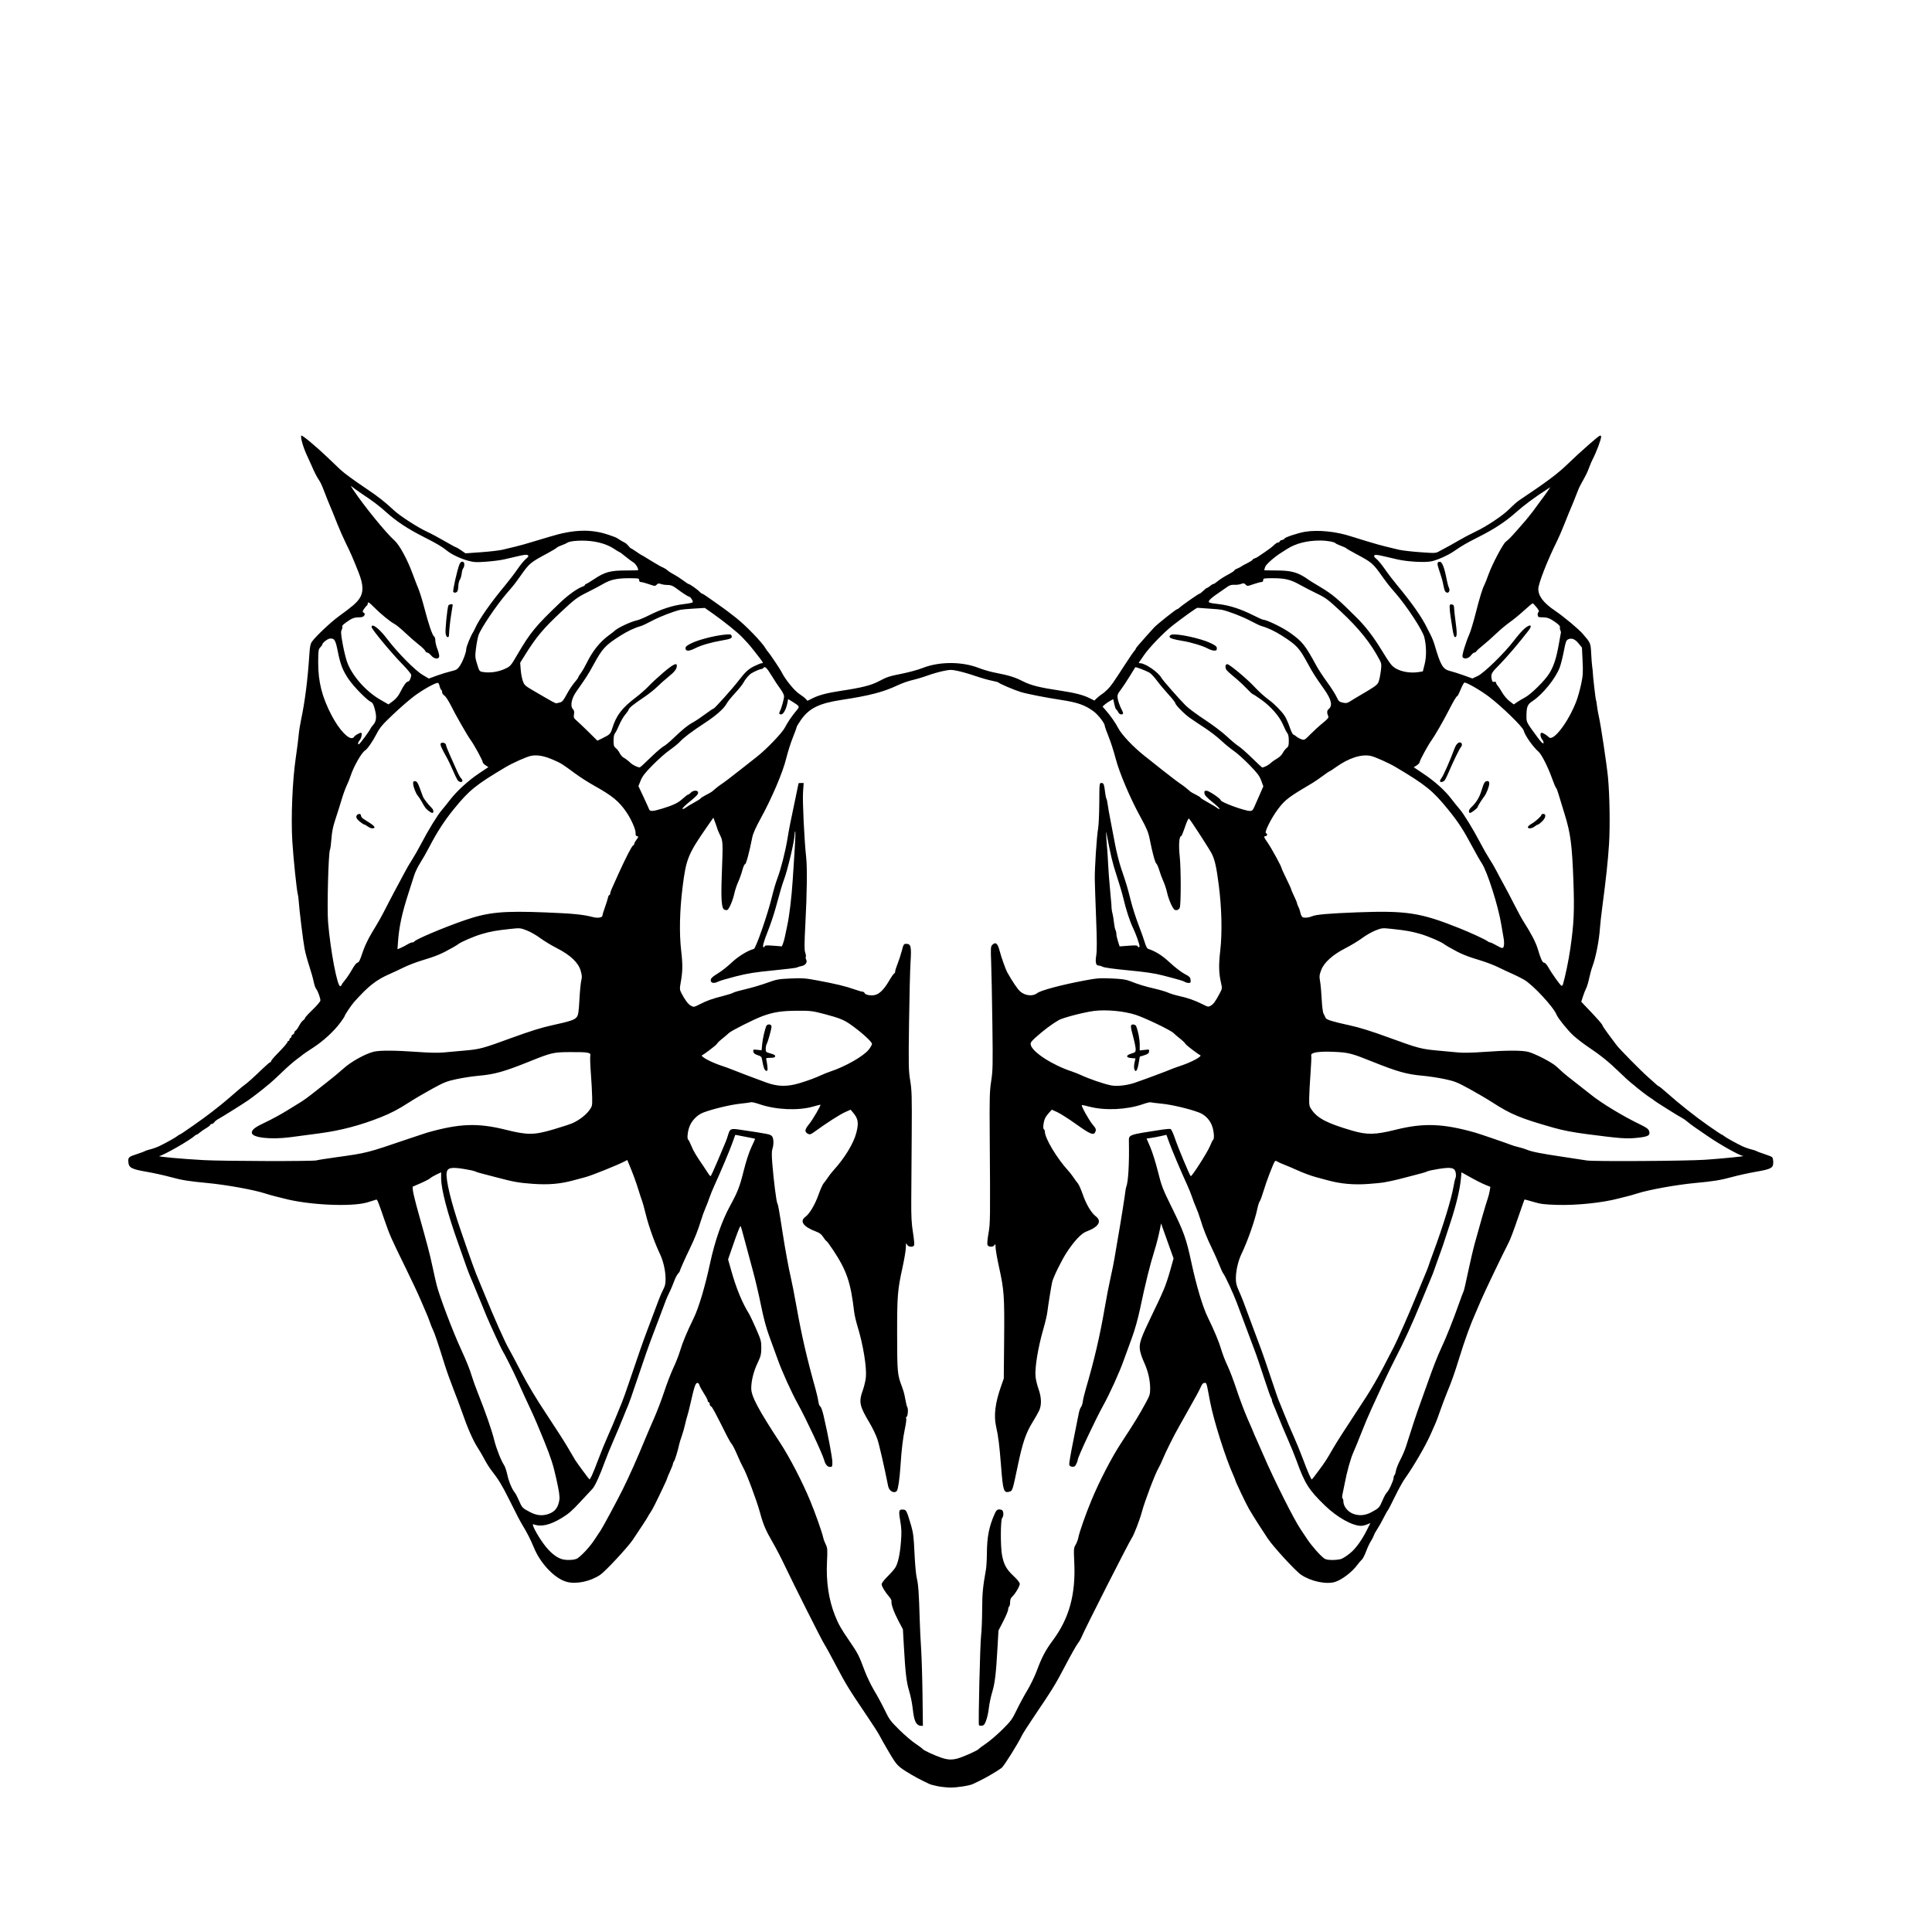 <svg xmlns="http://www.w3.org/2000/svg" viewBox="0 0 640 640" height="640" width="640" id="svg131" version="1.1">
  <defs id="defs135"></defs>
  
  <g id="g137">
    <path id="path249" d="m 310.572,591.694 c -1.166,-0.232 -2.39,-0.563 -2.72,-0.735 -0.33,-0.172 -1.32,-0.649 -2.2,-1.06 -0.88,-0.411 -2.536,-1.305 -3.68,-1.986 -4.627,-2.755 -4.793,-2.921 -7.52,-7.535 -1.408,-2.382 -2.803,-4.842 -3.1,-5.467 -0.297,-0.624 -2,-3.295 -3.785,-5.935 -6.364,-9.414 -7.314,-10.956 -10.554,-17.12 -1.804,-3.432 -3.559,-6.635 -3.901,-7.118 -0.681,-0.962 -10.127,-19.723 -13.262,-26.341 -1.079,-2.277 -2.791,-5.571 -3.803,-7.319 -2.445,-4.221 -3.192,-5.974 -4.333,-10.171 -1.064,-3.912 -4.404,-12.821 -5.553,-14.81 -0.407,-0.705 -1.285,-2.577 -1.95,-4.161 -0.666,-1.584 -1.466,-3.168 -1.777,-3.52 -0.312,-0.352 -1.047,-1.598 -1.634,-2.769 -4.106,-8.19 -4.878,-9.622 -5.268,-9.771 -0.241,-0.093 -0.439,-0.441 -0.439,-0.774 0,-0.333 -0.144,-0.606 -0.32,-0.606 -0.176,0 -0.32,-0.211 -0.32,-0.469 0,-0.258 -0.581,-1.368 -1.29,-2.466 -0.71,-1.098 -1.373,-2.327 -1.475,-2.731 -0.101,-0.404 -0.388,-0.734 -0.636,-0.734 -0.659,0 -1.044,1.14 -2.378,7.04 -0.378,1.672 -0.818,3.4 -0.977,3.84 -0.159,0.44 -0.499,1.736 -0.755,2.88 -0.256,1.144 -0.751,2.879 -1.099,3.855 -0.349,0.976 -0.71,2.128 -0.802,2.56 -0.497,2.324 -1.492,5.547 -1.818,5.889 -0.16,0.167 -0.29,0.488 -0.29,0.712 0,0.224 -0.432,1.351 -0.96,2.504 -0.528,1.153 -0.96,2.189 -0.96,2.303 0,0.114 -0.447,1.154 -0.994,2.312 -2.839,6.012 -3.828,7.974 -4.58,9.079 -0.454,0.668 -0.826,1.275 -0.826,1.35 0,0.129 -2.704,4.278 -5.003,7.676 -1.684,2.489 -9.084,10.444 -10.771,11.578 -3.254,2.188 -7.805,3.166 -10.997,2.362 -3.947,-0.994 -8.767,-5.979 -10.968,-11.344 -1.033,-2.517 -2.349,-5.121 -3.653,-7.23 -0.858,-1.388 -2.021,-3.619 -4.715,-9.044 -2.131,-4.293 -3.501,-6.534 -5.663,-9.267 -0.655,-0.828 -1.689,-2.462 -2.299,-3.632 -0.61,-1.17 -1.596,-2.866 -2.19,-3.769 -1.612,-2.448 -3.499,-6.74 -5.439,-12.374 -0.515,-1.496 -1.732,-4.736 -2.704,-7.2 -0.972,-2.464 -2.305,-6.208 -2.962,-8.32 -2.076,-6.666 -3.327,-10.377 -3.825,-11.339 -0.265,-0.512 -0.715,-1.626 -1,-2.476 -0.285,-0.85 -0.842,-2.265 -1.237,-3.145 -0.395,-0.88 -1.262,-2.896 -1.927,-4.48 -0.664,-1.584 -2.829,-6.192 -4.81,-10.24 -4.982,-10.178 -5.324,-10.95 -7.013,-15.84 -2.517,-7.286 -2.437,-7.103 -3.018,-6.88 -0.289,0.111 -1.534,0.498 -2.766,0.859 -5.28,1.55 -19.567,0.87 -27.68,-1.317 -0.616,-0.166 -1.84,-0.471 -2.72,-0.678 -0.88,-0.207 -2.392,-0.636 -3.36,-0.954 -3.763,-1.234 -13.031,-2.907 -19.36,-3.495 -6.024,-0.559 -8.378,-0.944 -12.16,-1.987 -1.936,-0.534 -5.452,-1.307 -7.814,-1.717 -5.041,-0.876 -5.898,-1.337 -6.041,-3.25 -0.116,-1.548 0.08,-1.723 2.976,-2.66 1.232,-0.399 2.384,-0.829 2.56,-0.956 0.176,-0.127 1.014,-0.401 1.863,-0.608 0.849,-0.207 2.217,-0.709 3.04,-1.115 2.387,-1.178 5.293,-2.812 5.842,-3.285 0.278,-0.239 0.597,-0.435 0.708,-0.435 0.3,0 8.398,-5.695 10.627,-7.473 1.056,-0.843 2.326,-1.846 2.823,-2.229 0.497,-0.384 1.232,-0.986 1.633,-1.337 0.402,-0.352 1.332,-1.144 2.066,-1.76 0.735,-0.616 1.819,-1.552 2.409,-2.08 0.59,-0.528 1.478,-1.248 1.972,-1.6 1.034,-0.737 2.765,-2.293 5.962,-5.36 1.238,-1.188 2.378,-2.16 2.533,-2.16 0.155,0 0.282,-0.158 0.282,-0.351 0,-0.193 0.828,-1.196 1.84,-2.227 2.422,-2.469 3.6,-3.838 3.6,-4.181 0,-0.154 0.144,-0.28 0.32,-0.28 0.176,0 0.32,-0.216 0.32,-0.48 0,-0.264 0.144,-0.48 0.32,-0.48 0.176,0 0.32,-0.221 0.32,-0.49 0,-0.27 0.216,-0.573 0.48,-0.674 0.264,-0.101 0.48,-0.378 0.48,-0.614 0,-0.236 0.201,-0.545 0.447,-0.686 0.246,-0.141 0.77,-0.88 1.166,-1.642 0.396,-0.762 0.987,-1.553 1.313,-1.757 0.327,-0.204 0.594,-0.532 0.594,-0.728 0,-0.196 1.152,-1.461 2.56,-2.81 1.408,-1.349 2.56,-2.72 2.56,-3.046 0,-0.835 -0.892,-3.265 -1.415,-3.857 -0.241,-0.273 -0.611,-1.36 -0.823,-2.416 -0.212,-1.056 -0.862,-3.36 -1.447,-5.12 -0.584,-1.76 -1.285,-4.352 -1.558,-5.76 -0.472,-2.438 -1.798,-13.255 -1.964,-16.029 -0.043,-0.72 -0.161,-1.584 -0.262,-1.92 -0.365,-1.216 -1.481,-11.943 -1.828,-17.571 -0.479,-7.782 0.019,-20.064 1.115,-27.52 0.44,-2.992 0.88,-6.431 0.978,-7.641 0.098,-1.211 0.457,-3.515 0.799,-5.12 1.284,-6.039 2.212,-13.351 2.747,-21.636 0.173,-2.683 0.354,-3.549 0.897,-4.307 1.274,-1.777 6.209,-6.432 8.85,-8.346 4.457,-3.231 5.873,-4.452 6.856,-5.915 1.399,-2.082 1.314,-4.572 -0.293,-8.638 -1.823,-4.614 -2.693,-6.607 -4.254,-9.755 -0.785,-1.583 -1.997,-4.319 -2.692,-6.08 -0.695,-1.761 -1.387,-3.489 -1.538,-3.841 -1.078,-2.516 -2.641,-6.388 -3.229,-8 -0.385,-1.056 -1.011,-2.352 -1.39,-2.88 -0.619,-0.862 -1.75,-3.077 -2.452,-4.8 -0.143,-0.352 -0.851,-1.903 -1.571,-3.446 -1.246,-2.667 -2.223,-6.124 -1.841,-6.507 0.263,-0.263 4.71,3.42 8.539,7.073 1.845,1.76 3.791,3.616 4.325,4.125 1.242,1.185 4.516,3.585 8.97,6.575 3.702,2.486 5.89,4.21 8.8,6.938 2.02,1.894 8.036,5.776 11.109,7.17 1.149,0.521 3.703,1.884 5.675,3.03 1.972,1.145 3.693,2.082 3.823,2.082 0.131,0 0.89,0.449 1.687,0.998 l 1.45,0.997 5.168,-0.369 c 2.842,-0.203 6.032,-0.572 7.088,-0.819 3.26,-0.763 6.036,-1.457 7.04,-1.759 0.528,-0.159 2.184,-0.648 3.68,-1.087 1.496,-0.439 3.728,-1.107 4.96,-1.485 7.893,-2.423 13.689,-2.598 19.52,-0.591 2.489,0.857 2.402,0.818 3.52,1.554 0.528,0.347 1.265,0.767 1.638,0.933 0.373,0.165 0.97,0.672 1.326,1.125 0.356,0.453 0.735,0.824 0.841,0.824 0.106,0 0.878,0.482 1.714,1.071 0.836,0.589 1.737,1.167 2.001,1.284 0.264,0.117 0.857,0.463 1.317,0.769 0.46,0.306 1.54,0.964 2.4,1.462 0.86,0.498 1.779,1.038 2.043,1.201 0.264,0.162 0.84,0.448 1.28,0.636 0.44,0.187 1.088,0.606 1.44,0.93 0.352,0.324 1.268,0.913 2.035,1.309 0.768,0.396 2.132,1.274 3.031,1.95 0.9,0.676 1.741,1.229 1.868,1.229 0.375,0 2.942,1.805 3.6,2.532 0.332,0.367 0.745,0.668 0.917,0.668 0.172,0 1.751,1.044 3.509,2.32 1.758,1.276 3.431,2.464 3.718,2.64 0.287,0.176 2.105,1.569 4.042,3.096 3.274,2.582 8.617,8.13 9.76,10.134 0.264,0.463 0.642,0.987 0.841,1.166 0.387,0.347 4.014,5.765 4.395,6.564 1.131,2.371 4.228,6.204 5.875,7.272 0.852,0.552 1.813,1.295 2.135,1.652 l 0.587,0.648 1.803,-0.9 c 2.032,-1.015 4.862,-1.749 9.323,-2.418 6.848,-1.028 9.9,-1.794 12.423,-3.117 2.941,-1.543 3.301,-1.66 8.217,-2.658 2.112,-0.429 4.992,-1.234 6.4,-1.789 5.507,-2.171 13.009,-2.173 18.553,-0.007 1.404,0.549 3.708,1.224 5.12,1.501 4.996,0.98 6.757,1.517 9.447,2.882 2.785,1.413 5.529,2.096 12.8,3.188 4.414,0.662 7.287,1.401 9.234,2.374 l 1.714,0.856 0.859,-0.822 c 0.472,-0.452 1.213,-1.038 1.646,-1.302 0.433,-0.264 1.291,-0.99 1.907,-1.614 1.157,-1.172 1.734,-1.995 5.902,-8.432 1.356,-2.093 2.67,-4.012 2.921,-4.263 0.251,-0.251 0.457,-0.562 0.457,-0.691 0,-0.129 0.468,-0.759 1.04,-1.401 0.572,-0.642 1.76,-1.989 2.64,-2.995 0.88,-1.006 1.969,-2.215 2.42,-2.686 1.111,-1.161 7.302,-6.077 7.653,-6.077 0.154,0 0.491,-0.21 0.747,-0.467 0.71,-0.71 6.345,-4.653 6.65,-4.653 0.147,0 0.709,-0.432 1.25,-0.96 0.54,-0.528 1.099,-0.96 1.242,-0.96 0.143,0 0.592,-0.288 0.998,-0.64 0.406,-0.352 0.896,-0.64 1.089,-0.641 0.193,-3.2e-4 0.855,-0.433 1.471,-0.961 0.616,-0.528 2.092,-1.471 3.28,-2.097 1.188,-0.625 2.16,-1.256 2.16,-1.401 0,-0.145 0.468,-0.453 1.04,-0.684 0.572,-0.231 1.112,-0.507 1.2,-0.613 0.088,-0.106 0.988,-0.605 2,-1.111 1.012,-0.505 1.84,-1.029 1.84,-1.165 0,-0.135 0.313,-0.345 0.695,-0.467 0.382,-0.121 0.85,-0.348 1.04,-0.503 0.19,-0.155 1.247,-0.871 2.35,-1.591 1.103,-0.72 2.424,-1.727 2.935,-2.239 0.511,-0.511 1.157,-0.93 1.434,-0.93 0.278,0 0.505,-0.141 0.505,-0.314 0,-0.173 0.36,-0.404 0.8,-0.515 0.44,-0.11 0.8,-0.31 0.8,-0.443 0,-0.39 4.448,-1.875 6.804,-2.271 4.29,-0.722 10.414,-0.096 15.436,1.577 1.056,0.352 3.216,1.019 4.8,1.482 1.584,0.463 3.312,0.972 3.84,1.131 1.004,0.302 3.78,0.996 7.04,1.759 1.056,0.247 4.228,0.615 7.048,0.816 5.075,0.363 5.141,0.359 6.4,-0.36 0.699,-0.4 1.704,-0.941 2.232,-1.201 0.528,-0.261 2.328,-1.271 4,-2.245 1.672,-0.974 4.087,-2.255 5.367,-2.846 3.796,-1.754 9.345,-5.439 11.54,-7.662 1.115,-1.129 2.555,-2.406 3.2,-2.838 9.426,-6.302 12.921,-8.928 16.373,-12.303 1.672,-1.635 4.768,-4.468 6.88,-6.296 3.52,-3.047 3.848,-3.259 3.939,-2.544 0.093,0.737 -1.542,5.113 -2.823,7.553 -0.323,0.616 -0.843,1.84 -1.155,2.72 -0.52,1.467 -1.007,2.45 -2.774,5.6 -0.346,0.616 -0.831,1.691 -1.078,2.39 -0.375,1.059 -1.896,4.798 -2.998,7.37 -0.151,0.352 -0.845,2.08 -1.543,3.84 -0.698,1.76 -1.7,4.064 -2.227,5.12 -3.145,6.301 -6.192,14.087 -6.204,15.852 -0.016,2.372 1.699,4.628 5.468,7.188 3.056,2.077 7.908,6.127 9.323,7.783 2.567,3.005 2.545,2.951 2.724,6.51 0.092,1.819 0.249,3.811 0.35,4.427 0.101,0.616 0.178,1.336 0.173,1.6 -0.019,0.856 0.914,9.035 1.057,9.266 0.076,0.123 0.228,1.005 0.337,1.959 0.109,0.954 0.4,2.606 0.647,3.67 0.626,2.698 2.609,15.931 2.996,19.985 0.559,5.862 0.725,16.24 0.354,22.08 -0.355,5.579 -0.972,11.354 -2.225,20.824 -0.363,2.741 -0.723,5.981 -0.8,7.2 -0.246,3.869 -1.395,9.748 -2.436,12.456 -0.338,0.88 -0.837,2.674 -1.109,3.986 -0.272,1.312 -0.723,2.824 -1.003,3.36 -0.28,0.536 -0.762,1.762 -1.071,2.724 l -0.562,1.75 3.481,3.666 c 1.915,2.016 3.481,3.827 3.481,4.024 0,0.197 0.86,1.504 1.911,2.904 1.051,1.4 2.281,3.049 2.734,3.665 1.045,1.421 8.081,8.561 10.723,10.88 1.103,0.968 2.272,2.012 2.598,2.32 0.327,0.308 0.686,0.56 0.798,0.56 0.112,0 1.228,0.91 2.48,2.022 4.23,3.758 9.577,7.997 13.869,10.995 2.349,1.641 4.362,2.983 4.474,2.983 0.112,0 0.43,0.196 0.708,0.435 0.549,0.473 3.455,2.107 5.842,3.285 0.823,0.406 2.191,0.908 3.04,1.115 0.849,0.207 1.687,0.481 1.863,0.608 0.176,0.127 1.328,0.558 2.56,0.956 1.232,0.399 2.42,0.868 2.64,1.042 0.22,0.174 0.4,0.944 0.4,1.71 0,1.913 -0.649,2.265 -5.828,3.166 -2.338,0.407 -5.836,1.176 -7.772,1.71 -3.782,1.043 -6.136,1.428 -12.16,1.987 -6.329,0.588 -15.597,2.261 -19.36,3.495 -0.968,0.318 -2.48,0.747 -3.36,0.954 -0.88,0.207 -2.104,0.512 -2.72,0.678 -5.267,1.42 -13.877,2.324 -20.32,2.135 -4.346,-0.128 -5.55,-0.279 -7.962,-1.005 -1.563,-0.47 -2.882,-0.814 -2.93,-0.764 -0.048,0.05 -0.878,2.395 -1.843,5.211 -1.861,5.431 -2.877,8.105 -3.581,9.428 -1.46,2.744 -7.966,16.33 -8.97,18.732 -0.662,1.584 -1.464,3.456 -1.783,4.16 -1.659,3.667 -3.569,8.925 -5.405,14.88 -1.546,5.014 -2.508,7.737 -4.069,11.52 -0.617,1.496 -1.623,4.16 -2.234,5.92 -0.611,1.76 -1.304,3.632 -1.54,4.16 -0.235,0.528 -1.007,2.271 -1.714,3.873 -1.664,3.768 -5.694,10.677 -8.567,14.687 -0.631,0.88 -2.092,3.544 -3.247,5.92 -1.155,2.376 -2.202,4.392 -2.327,4.48 -0.125,0.088 -0.768,1.24 -1.43,2.56 -0.662,1.32 -1.596,2.976 -2.077,3.68 -0.481,0.704 -0.986,1.638 -1.123,2.076 -0.137,0.438 -0.583,1.302 -0.99,1.92 -0.408,0.618 -1.116,2.132 -1.574,3.364 -0.458,1.232 -1.09,2.456 -1.404,2.72 -0.314,0.264 -0.989,1.052 -1.5,1.75 -1.68,2.296 -5.007,4.85 -7.292,5.6 -2.866,0.94 -8.021,-0.123 -11.305,-2.331 -1.864,-1.254 -9.195,-9.225 -11.09,-12.059 -2.349,-3.513 -4.576,-7.026 -6.184,-9.755 -0.97,-1.647 -4.58,-9.249 -4.58,-9.644 0,-0.085 -0.272,-0.759 -0.604,-1.498 -2.636,-5.855 -6.547,-18.223 -7.71,-24.382 -1.27,-6.726 -1.124,-6.24 -1.881,-6.24 -0.407,0 -0.789,0.407 -1.127,1.2 -0.281,0.66 -0.96,1.992 -1.509,2.96 -0.548,0.968 -1.794,3.2 -2.769,4.96 -0.975,1.76 -2.31,4.136 -2.968,5.28 -1.671,2.906 -4.61,8.786 -5.42,10.846 -0.373,0.949 -1.026,2.318 -1.45,3.041 -1.113,1.899 -4.532,10.919 -5.459,14.404 -0.697,2.619 -2.681,7.773 -3.337,8.669 -0.847,1.157 -15.681,30.39 -16.644,32.8 -0.246,0.616 -0.839,1.624 -1.316,2.24 -0.478,0.616 -2.34,3.928 -4.138,7.36 -3.225,6.156 -4.151,7.66 -10.541,17.12 -1.783,2.64 -3.482,5.304 -3.776,5.92 -1.301,2.731 -5.941,10.142 -6.726,10.743 -1.235,0.946 -5.383,3.377 -7.265,4.258 -0.88,0.412 -1.865,0.887 -2.189,1.055 -1.05,0.545 -5.33,1.225 -7.519,1.194 -1.173,-0.017 -3.086,-0.22 -4.252,-0.452 z m 6.971,-9.275 c 1.939,-0.576 6.398,-2.605 6.662,-3.031 0.104,-0.168 1.196,-0.981 2.426,-1.807 1.23,-0.826 3.655,-2.904 5.388,-4.619 2.837,-2.807 3.309,-3.449 4.735,-6.432 0.871,-1.823 2.453,-4.754 3.514,-6.514 1.061,-1.76 2.465,-4.64 3.12,-6.4 1.728,-4.645 2.929,-6.932 5.34,-10.174 5.458,-7.339 7.64,-15.252 7.138,-25.886 -0.208,-4.409 -0.181,-4.769 0.446,-5.831 0.367,-0.622 0.769,-1.675 0.894,-2.341 0.346,-1.849 2.427,-7.768 4.398,-12.51 2.616,-6.294 6.643,-14.064 9.732,-18.779 4.62,-7.052 5.882,-9.113 8.347,-13.639 1.168,-2.144 1.328,-2.686 1.323,-4.48 -0.008,-2.878 -0.719,-5.896 -2.076,-8.813 -0.642,-1.379 -1.248,-3.262 -1.347,-4.184 -0.23,-2.139 0.359,-3.795 4.11,-11.568 1.562,-3.236 2.839,-5.933 2.839,-5.992 0,-0.059 0.43,-1.046 0.955,-2.193 0.525,-1.147 1.476,-3.947 2.113,-6.223 l 1.158,-4.138 -1.186,-3.305 c -0.652,-1.818 -1.583,-4.426 -2.067,-5.797 l -0.881,-2.493 -0.404,2.013 c -0.451,2.243 -1.104,4.802 -1.781,6.973 -1.566,5.025 -2.963,10.671 -4.823,19.497 -0.67,3.179 -1.723,6.91 -2.664,9.44 -0.856,2.301 -2.094,5.695 -2.751,7.543 -1.404,3.946 -4.546,10.871 -6.679,14.72 -2.653,4.786 -8.51,17.265 -8.51,18.132 0,0.253 -0.224,0.894 -0.498,1.424 -0.396,0.765 -0.676,0.943 -1.36,0.864 -0.596,-0.069 -0.892,-0.31 -0.959,-0.782 -0.053,-0.375 0.555,-3.903 1.352,-7.84 0.797,-3.937 1.594,-7.935 1.77,-8.885 0.177,-0.95 0.521,-1.958 0.766,-2.24 0.245,-0.282 0.523,-1.132 0.619,-1.888 0.096,-0.756 0.542,-2.628 0.993,-4.16 2.764,-9.398 4.693,-17.674 6.279,-26.945 0.557,-3.256 1.429,-7.751 1.938,-9.989 0.509,-2.238 1.076,-5.046 1.261,-6.24 0.185,-1.194 0.681,-4.115 1.103,-6.491 0.891,-5.02 2.384,-14.378 2.551,-16 0.045,-0.44 0.168,-1.016 0.272,-1.28 0.653,-1.654 1.005,-7.689 0.867,-14.88 -0.047,-2.436 -0.417,-2.3 11.091,-4.065 1.257,-0.193 2.482,-0.275 2.723,-0.182 0.241,0.092 0.845,1.374 1.342,2.848 1.126,3.336 5.068,12.76 5.338,12.76 0.48,0 5.591,-8.016 6.38,-10.005 0.402,-1.015 0.858,-1.924 1.012,-2.019 0.432,-0.267 0.333,-2.402 -0.192,-4.172 -0.673,-2.268 -2.353,-4.098 -4.497,-4.9 -3.331,-1.246 -8.961,-2.577 -12.31,-2.909 -1.848,-0.183 -3.526,-0.391 -3.73,-0.463 -0.203,-0.071 -1.37,0.218 -2.592,0.643 -5.257,1.828 -12.523,2.158 -17.666,0.802 -1.313,-0.346 -2.439,-0.579 -2.501,-0.517 -0.258,0.258 2.333,4.937 3.53,6.374 1.131,1.358 1.257,1.663 0.991,2.4 -0.506,1.399 -1.589,0.984 -6.384,-2.442 -2.447,-1.748 -5.263,-3.546 -6.259,-3.995 l -1.81,-0.816 -0.788,0.849 c -0.434,0.467 -1.007,1.209 -1.275,1.649 -0.634,1.042 -1.017,3.715 -0.571,3.99 0.184,0.114 0.335,0.468 0.335,0.786 0,2.205 3.943,8.787 7.77,12.971 0.49,0.535 1.274,1.549 1.744,2.253 0.47,0.704 1.111,1.575 1.425,1.936 0.314,0.361 1.017,1.942 1.562,3.513 1.177,3.396 2.847,6.222 4.359,7.375 2.123,1.619 0.934,3.547 -3.108,5.039 -1.673,0.618 -3.987,3.067 -6.501,6.881 -1.657,2.513 -4.437,8.159 -4.833,9.816 -0.275,1.151 -1.315,7.61 -1.622,10.08 -0.12,0.968 -0.698,3.416 -1.284,5.44 -1.808,6.246 -2.916,13.046 -2.599,15.955 0.108,0.993 0.556,2.813 0.995,4.045 0.963,2.699 1.039,5.23 0.213,7.05 -0.322,0.709 -1.327,2.484 -2.233,3.945 -2.172,3.502 -3.283,6.764 -4.837,14.208 -1.751,8.384 -1.791,8.51 -2.794,8.762 -1.93,0.484 -2.123,-0.122 -2.807,-8.845 -0.517,-6.598 -0.883,-9.509 -1.589,-12.64 -0.853,-3.785 -0.351,-7.869 1.673,-13.6 l 0.848,-2.4 0.118,-12.941 c 0.131,-14.39 -0.008,-16.34 -1.71,-24.068 -0.61,-2.77 -1.113,-5.656 -1.119,-6.413 -0.008,-1.091 -0.077,-1.261 -0.336,-0.817 -0.467,0.802 -2.113,0.745 -2.375,-0.083 -0.112,-0.354 0.046,-2.046 0.352,-3.76 0.598,-3.352 0.613,-4.48 0.412,-32.557 -0.089,-12.421 -0.031,-14.532 0.49,-17.92 0.537,-3.489 0.572,-5.23 0.389,-19.04 -0.111,-8.36 -0.292,-17.512 -0.403,-20.337 -0.181,-4.629 -0.145,-5.192 0.36,-5.697 1.099,-1.099 1.793,-0.562 2.424,1.874 0.555,2.142 1.986,6.186 2.548,7.2 1.609,2.905 3.416,5.573 4.296,6.346 1.633,1.434 4.208,1.686 5.612,0.55 1.119,-0.905 8.085,-2.765 15.68,-4.187 4.141,-0.775 5.109,-0.848 9.009,-0.676 3.383,0.149 4.756,0.347 6.08,0.875 2.657,1.061 4.965,1.766 8.27,2.528 1.672,0.385 3.628,0.969 4.348,1.297 0.72,0.328 2.376,0.831 3.681,1.118 2.866,0.631 5.265,1.478 7.753,2.738 1.774,0.899 1.901,0.919 2.73,0.429 0.89,-0.526 1.489,-1.358 2.951,-4.102 0.786,-1.476 0.811,-1.66 0.441,-3.253 -0.782,-3.363 -0.851,-5.995 -0.289,-10.89 0.676,-5.876 0.485,-14.142 -0.5,-21.699 -0.786,-6.025 -1.247,-8.121 -2.261,-10.274 -0.59,-1.252 -6.884,-10.992 -7.542,-11.671 -0.25,-0.258 -0.71,0.699 -1.573,3.271 -0.457,1.364 -0.939,2.48 -1.071,2.48 -0.671,0 -0.888,3.02 -0.483,6.717 0.435,3.97 0.439,16.047 0.005,17.018 -0.29,0.648 -0.982,0.949 -1.62,0.704 -0.658,-0.252 -2.073,-3.418 -2.579,-5.77 -0.233,-1.084 -0.787,-2.763 -1.23,-3.732 -0.443,-0.969 -1.05,-2.601 -1.348,-3.627 -0.298,-1.026 -0.73,-2.01 -0.959,-2.188 -0.435,-0.337 -1.307,-3.546 -2.218,-8.162 -0.445,-2.253 -0.964,-3.497 -3.024,-7.245 -3.472,-6.315 -7.063,-14.789 -8.288,-19.554 -0.554,-2.155 -1.582,-5.345 -2.285,-7.088 -0.703,-1.743 -1.278,-3.365 -1.278,-3.605 0,-0.852 -2.224,-3.721 -3.741,-4.826 -2.881,-2.099 -5.257,-2.927 -10.819,-3.773 -5.018,-0.763 -11.323,-2.002 -13.28,-2.609 -2.206,-0.684 -7.091,-2.766 -7.36,-3.136 -0.088,-0.121 -1.096,-0.399 -2.24,-0.617 -1.144,-0.218 -3.592,-0.919 -5.44,-1.556 -1.848,-0.638 -4.44,-1.386 -5.76,-1.663 -2.211,-0.464 -2.601,-0.461 -4.96,0.037 -1.408,0.297 -3.737,0.971 -5.176,1.498 -1.439,0.526 -3.671,1.195 -4.96,1.486 -1.289,0.291 -3.424,1.04 -4.744,1.665 -4.849,2.295 -9.344,3.471 -18.72,4.897 -7.437,1.131 -10.745,2.767 -13.466,6.66 -0.777,1.112 -1.414,2.174 -1.414,2.359 0,0.185 -0.57,1.751 -1.267,3.479 -0.697,1.728 -1.684,4.853 -2.193,6.944 -1.105,4.538 -4.742,13.082 -8.415,19.769 -1.69,3.077 -2.578,5.081 -2.835,6.4 -0.929,4.764 -2.013,8.8 -2.363,8.8 -0.208,0 -0.615,0.906 -0.906,2.013 -0.29,1.107 -0.91,2.848 -1.377,3.87 -0.467,1.021 -1.041,2.744 -1.275,3.827 -0.502,2.325 -1.752,5.237 -2.352,5.478 -0.233,0.094 -0.689,0.028 -1.014,-0.146 -0.879,-0.471 -1.092,-3.492 -0.798,-11.343 0.415,-11.092 0.406,-11.29 -0.579,-13.329 -0.476,-0.985 -0.865,-1.88 -0.865,-1.988 0,-0.108 -0.301,-1.003 -0.67,-1.988 l -0.67,-1.791 -2.072,2.979 c -6.311,9.075 -6.952,10.649 -8.119,19.939 -0.978,7.79 -1.149,15.317 -0.478,21.12 0.556,4.807 0.516,6.916 -0.206,10.893 -0.303,1.668 -0.274,2.085 0.211,3.04 1.184,2.333 2.28,3.808 3.21,4.321 0.939,0.518 1.019,0.505 2.919,-0.46 2.48,-1.26 4.02,-1.81 7.751,-2.766 1.648,-0.422 3.167,-0.91 3.377,-1.084 0.209,-0.174 2.029,-0.696 4.044,-1.16 2.015,-0.464 5.219,-1.409 7.12,-2.1 3.193,-1.16 3.791,-1.271 7.84,-1.449 3.917,-0.173 4.877,-0.101 9.023,0.676 5.938,1.112 9.199,1.898 12,2.893 1.232,0.437 2.477,0.796 2.766,0.797 0.289,6.4e-4 0.603,0.204 0.698,0.451 0.228,0.593 1.909,0.944 3.288,0.685 1.575,-0.295 3.078,-1.76 4.8,-4.676 0.825,-1.396 1.623,-2.539 1.773,-2.539 0.151,0 0.274,-0.263 0.274,-0.585 0,-0.322 0.355,-1.457 0.788,-2.524 0.433,-1.066 1.063,-2.999 1.4,-4.295 0.581,-2.237 0.658,-2.356 1.528,-2.356 1.502,0 1.708,0.909 1.378,6.08 -0.157,2.464 -0.381,11.476 -0.496,20.026 -0.193,14.271 -0.161,15.845 0.387,19.2 0.534,3.265 0.587,5.204 0.496,18.214 -0.056,8.008 -0.122,17.656 -0.146,21.44 -0.034,5.364 0.088,7.701 0.557,10.607 0.331,2.05 0.513,3.958 0.405,4.24 -0.309,0.805 -1.968,0.66 -2.386,-0.207 -0.298,-0.618 -0.35,-0.48 -0.369,0.977 -0.012,0.934 -0.518,3.958 -1.125,6.72 -1.626,7.405 -1.778,9.314 -1.763,22.134 0.015,12.448 0.091,13.291 1.548,17.128 0.401,1.056 0.782,2.28 0.848,2.72 0.066,0.44 0.21,1.16 0.32,1.6 0.11,0.44 0.248,1.116 0.305,1.502 0.058,0.386 0.213,0.877 0.345,1.091 0.358,0.579 0.195,2.936 -0.221,3.193 -0.199,0.123 -0.262,0.382 -0.142,0.577 0.12,0.195 -0.068,1.687 -0.418,3.316 -0.659,3.063 -1.145,7.143 -1.477,12.402 -0.257,4.067 -0.79,7.749 -1.192,8.24 -0.839,1.024 -2.559,0.117 -2.885,-1.52 -1.36,-6.83 -2.956,-13.775 -3.604,-15.68 -0.449,-1.319 -1.613,-3.734 -2.586,-5.366 -3.344,-5.603 -3.602,-6.873 -2.198,-10.794 0.441,-1.232 0.891,-3.138 0.999,-4.236 0.324,-3.28 -0.904,-10.846 -2.715,-16.724 -0.515,-1.672 -1.038,-3.904 -1.162,-4.96 -1.157,-9.846 -2.45,-13.645 -6.968,-20.48 -1.047,-1.584 -2.043,-2.93 -2.213,-2.992 -0.17,-0.062 -0.654,-0.659 -1.076,-1.327 -0.553,-0.877 -1.195,-1.375 -2.304,-1.789 -4.242,-1.584 -5.602,-3.414 -3.624,-4.876 1.438,-1.063 3.195,-4.023 4.398,-7.411 0.593,-1.669 1.331,-3.325 1.64,-3.68 0.309,-0.355 0.945,-1.221 1.415,-1.925 0.47,-0.704 1.254,-1.718 1.744,-2.253 3.841,-4.199 6.842,-9.122 7.726,-12.677 0.842,-3.387 0.593,-4.681 -1.328,-6.879 l -0.603,-0.69 -1.813,0.812 c -1.74,0.779 -5.839,3.396 -9.737,6.217 -1.703,1.232 -1.905,1.302 -2.64,0.909 -1.108,-0.593 -0.996,-1.4 0.439,-3.14 1.219,-1.478 4.105,-6.457 3.744,-6.457 -0.103,0 -1.229,0.293 -2.502,0.65 -4.924,1.383 -12.282,1.041 -17.674,-0.82 -1.277,-0.441 -2.519,-0.732 -2.761,-0.648 -0.242,0.084 -1.88,0.306 -3.64,0.492 -3.239,0.344 -8.942,1.709 -12.148,2.908 -2.196,0.822 -4.135,2.918 -4.814,5.202 -0.533,1.796 -0.626,3.606 -0.198,3.871 0.154,0.095 0.611,1.004 1.015,2.019 0.658,1.655 1.673,3.352 4.071,6.805 0.428,0.616 1.065,1.588 1.417,2.16 0.352,0.572 0.741,1.04 0.864,1.04 0.124,0 1.205,-2.34 2.404,-5.2 1.199,-2.86 2.366,-5.632 2.593,-6.16 0.228,-0.528 0.595,-1.574 0.816,-2.324 0.6,-2.036 0.882,-2.166 3.757,-1.739 9.822,1.458 10.109,1.516 10.759,2.166 0.587,0.587 0.667,2.768 0.156,4.235 -0.244,0.701 -0.252,2.153 -0.025,4.928 0.469,5.739 1.328,12.49 1.67,13.126 0.279,0.518 0.542,1.988 1.709,9.528 0.866,5.597 2.092,12.296 2.727,14.904 0.346,1.421 1.204,5.813 1.908,9.76 1.718,9.638 3.386,16.873 6.267,27.176 0.418,1.496 0.851,3.391 0.961,4.212 0.11,0.82 0.395,1.566 0.633,1.658 0.239,0.091 0.727,1.433 1.089,2.988 1.492,6.412 2.927,14.005 2.927,15.483 0,1.467 -0.056,1.579 -0.793,1.579 -0.832,0 -1.537,-0.826 -1.914,-2.24 -0.549,-2.064 -6.013,-13.742 -8.684,-18.56 -2.134,-3.849 -5.276,-10.774 -6.679,-14.72 -0.657,-1.848 -1.892,-5.234 -2.744,-7.525 -1.088,-2.926 -1.937,-6.083 -2.854,-10.615 -0.718,-3.548 -1.939,-8.73 -2.713,-11.515 -0.774,-2.786 -1.948,-7.153 -2.609,-9.705 -0.66,-2.552 -1.29,-4.747 -1.4,-4.879 -0.187,-0.224 -1.085,2.091 -3.237,8.347 l -0.918,2.668 1.103,3.892 c 1.631,5.757 3.553,10.428 5.741,13.96 0.386,0.623 1.484,2.932 2.441,5.132 1.615,3.713 1.738,4.172 1.715,6.4 -0.022,2.084 -0.183,2.731 -1.223,4.908 -1.307,2.736 -2.098,5.878 -2.107,8.361 -0.009,2.665 2.246,6.92 9.682,18.269 3.038,4.636 7.316,12.904 9.844,19.022 1.726,4.178 3.926,10.403 4.318,12.22 0.126,0.583 0.507,1.61 0.848,2.283 0.561,1.108 0.599,1.649 0.401,5.76 -0.318,6.604 0.564,12.503 2.657,17.775 1.13,2.847 2.001,4.384 4.735,8.362 2.796,4.067 3.256,4.958 4.974,9.63 0.74,2.012 2.21,5.086 3.275,6.85 1.063,1.76 2.646,4.691 3.518,6.514 1.426,2.983 1.899,3.625 4.735,6.432 1.733,1.715 4.158,3.794 5.388,4.619 1.231,0.826 2.325,1.643 2.432,1.816 0.254,0.411 3.986,2.138 6.227,2.881 2.176,0.722 3.577,0.757 5.651,0.141 z m -13.771,-11.319 c -0.734,-0.811 -1.124,-2.263 -1.475,-5.484 -0.163,-1.496 -0.669,-3.944 -1.125,-5.44 -0.894,-2.933 -1.251,-5.95 -1.75,-14.782 l -0.32,-5.662 -1.408,-2.658 c -1.547,-2.921 -2.553,-5.698 -2.38,-6.574 0.061,-0.31 -0.246,-0.967 -0.682,-1.459 -1.331,-1.502 -2.578,-3.549 -2.579,-4.235 -6.4e-4,-0.373 0.825,-1.465 1.937,-2.56 1.066,-1.05 2.212,-2.35 2.548,-2.888 0.94,-1.507 1.582,-4.407 1.911,-8.622 0.246,-3.154 0.203,-4.401 -0.239,-6.978 -0.592,-3.447 -0.466,-3.842 1.172,-3.665 0.844,0.091 1.037,0.511 2.468,5.363 0.667,2.262 0.851,3.799 1.093,9.12 0.168,3.681 0.498,7.216 0.779,8.32 0.482,1.898 0.698,5.039 0.949,13.76 0.071,2.464 0.28,6.784 0.464,9.6 0.185,2.816 0.392,9.692 0.462,15.28 l 0.126,10.16 h -0.706 c -0.388,0 -0.949,-0.268 -1.245,-0.596 z m 20.514,0.356 c -0.252,-0.486 0.378,-26.891 0.704,-29.52 0.186,-1.496 0.348,-5.384 0.361,-8.64 0.021,-5.419 0.23,-7.642 1.246,-13.28 0.159,-0.88 0.302,-3.256 0.318,-5.28 0.046,-5.72 0.699,-9.043 2.626,-13.36 0.603,-1.352 1.139,-1.621 2.325,-1.166 0.609,0.234 0.689,2.055 0.115,2.629 -0.556,0.556 -0.59,9.477 -0.046,12.33 0.597,3.134 1.46,4.693 3.817,6.898 1.324,1.238 2.06,2.179 2.06,2.63 0,0.771 -1.556,3.371 -2.564,4.282 -0.422,0.382 -0.636,0.985 -0.636,1.787 0,0.666 -0.144,1.301 -0.32,1.409 -0.176,0.109 -0.32,0.544 -0.32,0.967 0,0.423 -0.723,2.169 -1.608,3.879 l -1.608,3.11 -0.318,5.622 c -0.496,8.785 -0.855,11.811 -1.746,14.742 -0.455,1.496 -0.962,3.897 -1.127,5.336 -0.301,2.618 -1.089,5.177 -1.732,5.619 -0.447,0.307 -1.39,0.31 -1.549,0.005 z m -88.775,-246.363 c -0.305,-0.796 0.229,-1.393 2.463,-2.751 1.123,-0.683 3.107,-2.253 4.408,-3.49 2.132,-2.025 5.298,-3.969 7.334,-4.504 0.684,-0.18 4.678,-11.698 6.025,-17.374 0.459,-1.934 1.251,-4.614 1.76,-5.956 1.18,-3.107 2.674,-8.973 3.356,-13.173 0.532,-3.278 0.974,-5.518 2.73,-13.813 0.52,-2.456 0.945,-4.508 0.945,-4.56 0,-0.052 0.381,-0.095 0.846,-0.095 h 0.846 l -0.212,3.12 c -0.201,2.96 0.436,16.108 1.043,21.52 0.374,3.335 0.275,11.722 -0.257,21.872 -0.359,6.839 -0.371,8.813 -0.058,9.678 0.216,0.598 0.304,1.23 0.196,1.406 -0.109,0.176 -0.061,0.563 0.106,0.861 0.511,0.913 -0.198,1.939 -1.507,2.183 -0.639,0.119 -1.306,0.329 -1.482,0.465 -0.176,0.136 -3.704,0.575 -7.84,0.975 -6.047,0.585 -8.484,0.972 -12.44,1.976 -2.706,0.687 -5.327,1.459 -5.824,1.716 -1.191,0.616 -2.188,0.593 -2.437,-0.056 z m 17.821,-11.678 c 0,-0.258 0.811,-0.298 2.833,-0.14 l 2.833,0.222 0.367,-0.9 c 0.202,-0.495 0.496,-1.548 0.653,-2.34 0.157,-0.792 0.505,-2.448 0.774,-3.68 0.69,-3.168 1.441,-9.427 1.803,-15.04 0.171,-2.64 0.471,-7.297 0.668,-10.349 0.197,-3.052 0.275,-5.632 0.174,-5.733 -0.101,-0.101 -0.184,0.218 -0.184,0.709 0,2.181 -2.328,12.077 -3.654,15.534 -0.452,1.177 -1.045,3.204 -2.717,9.28 -0.557,2.024 -1.643,5.264 -2.413,7.2 -1.571,3.95 -2.008,5.6 -1.481,5.6 0.19,0 0.345,-0.163 0.345,-0.361 z m 139.2,11.873 c -0.527,-0.349 -1.831,-0.733 -7.36,-2.168 -2.714,-0.704 -5.688,-1.144 -11.33,-1.675 -4.413,-0.415 -8.001,-0.903 -8.48,-1.153 -0.457,-0.238 -1.077,-0.434 -1.379,-0.435 -0.964,-0.003 -1.212,-1.01 -0.837,-3.395 0.253,-1.611 0.242,-4.887 -0.043,-12.127 -0.214,-5.456 -0.413,-11.288 -0.441,-12.96 -0.062,-3.676 0.617,-14.079 1.106,-16.96 0.194,-1.144 0.367,-4.996 0.384,-8.56 0.031,-6.437 0.035,-6.48 0.729,-6.48 0.734,0 0.873,0.385 1.255,3.486 0.095,0.773 0.273,1.565 0.394,1.76 0.121,0.195 0.311,1.074 0.421,1.954 0.11,0.88 0.502,3.112 0.872,4.96 0.37,1.848 1.056,5.448 1.526,8 0.47,2.552 1.418,6.296 2.107,8.32 1.715,5.04 1.995,5.976 3.138,10.517 0.548,2.176 1.699,5.776 2.557,8 0.858,2.224 1.802,4.88 2.098,5.904 0.319,1.102 0.755,1.933 1.07,2.037 2.558,0.847 4.682,2.193 7.275,4.612 1.586,1.479 3.741,3.136 4.79,3.682 1.647,0.858 1.92,1.13 2.006,2 0.086,0.869 0,1.007 -0.64,1.002 -0.407,-0.003 -0.956,-0.148 -1.22,-0.323 z m -15.04,-11.774 c 0,-0.732 -1.15,-4.003 -2.119,-6.028 -1.163,-2.429 -2.319,-5.984 -3.316,-10.19 -0.333,-1.408 -1.319,-4.72 -2.19,-7.36 -1.335,-4.046 -1.964,-6.686 -3.39,-14.24 -0.158,-0.835 0.062,3.262 0.308,5.76 0.078,0.792 0.21,2.952 0.294,4.8 0.083,1.848 0.362,5.52 0.619,8.16 0.257,2.64 0.469,5.016 0.471,5.28 0.009,1.118 0.139,2.14 0.388,3.04 0.146,0.528 0.351,1.811 0.456,2.85 0.105,1.04 0.328,2.146 0.496,2.459 0.167,0.313 0.304,0.921 0.304,1.353 0,0.431 0.242,1.532 0.537,2.447 l 0.537,1.662 2.983,-0.224 c 2.12,-0.159 2.983,-0.12 2.983,0.134 0,0.197 0.144,0.358 0.32,0.358 0.176,0 0.32,-0.118 0.32,-0.262 z m -186.177,202.688 c 1.592,-1.11 4.111,-3.857 5.546,-6.046 0.829,-1.265 1.775,-2.687 2.104,-3.159 0.686,-0.989 5.606,-10.14 7.366,-13.7 2.244,-4.541 4.687,-10.032 7.474,-16.8 0.652,-1.584 1.966,-4.645 2.92,-6.803 0.954,-2.157 2.455,-6.106 3.336,-8.774 0.881,-2.668 2.253,-6.226 3.049,-7.906 0.796,-1.68 1.785,-4.211 2.199,-5.626 0.752,-2.572 2.275,-6.219 4.481,-10.732 1.677,-3.432 3.728,-10.298 5.429,-18.181 1.615,-7.485 3.911,-14.059 6.671,-19.099 2.443,-4.461 3.178,-6.348 4.407,-11.308 0.793,-3.199 1.789,-6.285 2.566,-7.952 0.699,-1.498 1.27,-2.775 1.27,-2.838 0,-0.062 -0.54,-0.202 -1.2,-0.31 -0.66,-0.108 -2.131,-0.395 -3.269,-0.639 -1.138,-0.243 -2.085,-0.414 -2.104,-0.378 -0.019,0.035 -0.443,1.216 -0.942,2.624 -0.891,2.514 -3.842,9.51 -6.006,14.24 -0.604,1.32 -1.362,3.192 -1.683,4.16 -0.321,0.968 -0.906,2.48 -1.299,3.36 -0.393,0.88 -1.038,2.68 -1.434,4 -0.911,3.036 -2.16,6.173 -3.759,9.44 -1.429,2.92 -3.264,7.05 -3.264,7.347 0,0.11 -0.273,0.492 -0.606,0.85 -0.333,0.358 -0.928,1.54 -1.321,2.627 -0.393,1.087 -1.078,2.696 -1.52,3.576 -0.793,1.576 -1.075,2.286 -3.43,8.64 -0.652,1.76 -1.552,4.136 -2,5.28 -1.123,2.872 -3.244,8.933 -5.683,16.246 -1.131,3.391 -2.271,6.631 -2.533,7.2 -0.262,0.569 -1.046,2.474 -1.743,4.234 -0.697,1.76 -2.09,5.072 -3.096,7.36 -1.006,2.288 -2.309,5.49 -2.895,7.115 -1.582,4.388 -3.285,8.117 -4.075,8.924 -0.385,0.392 -2.211,2.355 -4.059,4.36 -2.672,2.901 -3.935,3.993 -6.168,5.336 -3.946,2.375 -6.86,3.017 -9.351,2.061 -0.808,-0.31 1.321,3.724 3.515,6.663 1.891,2.532 3.844,4.177 5.738,4.835 1.525,0.529 4.461,0.405 5.368,-0.228 z m 252.758,0.289 c 0.768,-0.169 2.718,-1.485 3.906,-2.636 1.634,-1.584 3.34,-4.066 4.825,-7.021 l 1.157,-2.301 -1.104,0.461 c -0.607,0.254 -1.505,0.46 -1.995,0.458 -2.925,-0.011 -7.958,-2.844 -11.986,-6.747 -5.311,-5.145 -6.648,-7.257 -9.358,-14.775 -0.586,-1.625 -1.888,-4.827 -2.895,-7.115 -1.006,-2.288 -2.399,-5.6 -3.096,-7.36 -0.697,-1.76 -1.475,-3.654 -1.731,-4.208 -0.255,-0.555 -0.464,-1.21 -0.464,-1.456 0,-0.246 -0.125,-0.584 -0.278,-0.752 -0.153,-0.167 -1.169,-3.04 -2.257,-6.384 -1.088,-3.344 -2.327,-7.016 -2.752,-8.16 -2.29,-6.154 -5.764,-15.443 -6.403,-17.12 -1.128,-2.958 -3.799,-8.743 -4.323,-9.364 -0.258,-0.306 -0.888,-1.636 -1.4,-2.956 -0.512,-1.32 -1.563,-3.696 -2.337,-5.28 -1.746,-3.574 -2.976,-6.644 -3.911,-9.76 -0.396,-1.32 -1.047,-3.12 -1.447,-4 -0.4,-0.88 -0.984,-2.392 -1.298,-3.36 -0.314,-0.968 -1.066,-2.84 -1.67,-4.16 -2.059,-4.499 -5.098,-11.675 -5.981,-14.125 l -0.881,-2.445 -1.81,0.409 c -0.996,0.225 -2.475,0.503 -3.288,0.618 l -1.478,0.209 1.235,2.863 c 0.679,1.575 1.817,5.205 2.528,8.067 1.18,4.747 1.57,5.764 4.448,11.603 4.182,8.484 4.899,10.484 6.626,18.491 1.695,7.853 3.747,14.722 5.422,18.149 2.216,4.534 3.73,8.164 4.495,10.781 0.421,1.441 1.341,3.808 2.042,5.26 0.702,1.452 2.085,5.096 3.074,8.099 0.988,3.003 2.645,7.377 3.682,9.72 1.036,2.343 1.884,4.313 1.884,4.378 0,0.065 0.419,1.028 0.93,2.14 0.512,1.112 1.578,3.534 2.371,5.382 3.454,8.058 10.202,21.491 12.347,24.58 0.328,0.473 1.259,1.868 2.068,3.1 1.529,2.327 4.536,5.721 5.823,6.569 0.755,0.498 3.353,0.57 5.283,0.146 z M 181.718,501.514 c 2.153,-0.75 3.208,-2.137 3.582,-4.711 0.16,-1.103 -0.091,-2.805 -1.039,-7.044 -1.03,-4.607 -1.738,-6.799 -4.024,-12.466 -1.525,-3.782 -3.363,-8.1 -4.083,-9.596 -0.72,-1.496 -1.922,-4.088 -2.67,-5.76 -0.749,-1.672 -1.818,-4.048 -2.376,-5.28 -1.211,-2.672 -4.149,-8.498 -4.531,-8.983 -0.313,-0.398 -4.097,-8.592 -5.384,-11.657 -0.48,-1.144 -1.484,-3.592 -2.231,-5.44 -0.747,-1.848 -1.758,-4.296 -2.246,-5.44 -1.352,-3.166 -1.812,-4.362 -3.022,-7.84 -0.612,-1.76 -1.473,-4.208 -1.914,-5.44 -3.557,-9.942 -5.649,-17.927 -5.649,-21.566 v -1.946 l -1.52,0.716 c -0.836,0.394 -1.788,0.957 -2.115,1.252 -0.327,0.295 -1.767,1.045 -3.2,1.666 l -2.605,1.13 0.078,1.201 c 0.043,0.661 0.868,4.015 1.833,7.454 3.095,11.027 3.75,13.529 4.657,17.772 0.489,2.288 1.106,5.024 1.371,6.08 0.95,3.786 5.335,15.364 8.045,21.24 1.861,4.037 2.965,6.793 3.682,9.198 0.321,1.077 1.122,3.309 1.778,4.96 2.774,6.973 4.751,12.656 5.609,16.122 0.679,2.744 2.29,6.826 3.239,8.205 0.32,0.465 0.803,1.905 1.075,3.2 0.466,2.224 1.633,4.97 2.564,6.035 0.231,0.264 0.821,1.416 1.312,2.56 0.999,2.328 1.12,2.451 3.761,3.822 2.089,1.084 3.998,1.26 6.021,0.555 z m 272.529,-0.55 c 2.581,-1.391 2.7,-1.517 3.71,-3.908 0.502,-1.189 1.129,-2.341 1.394,-2.56 0.656,-0.543 2.3,-4.073 2.301,-4.94 1.3e-4,-0.386 0.125,-0.778 0.278,-0.873 0.153,-0.095 0.37,-0.746 0.482,-1.447 0.112,-0.702 0.761,-2.334 1.442,-3.627 0.681,-1.293 1.53,-3.278 1.888,-4.412 2.142,-6.797 3.399,-10.581 4.883,-14.7 0.92,-2.552 1.951,-5.432 2.293,-6.4 1.863,-5.285 3.24,-8.802 4.51,-11.52 1.681,-3.598 3.918,-9.205 5.843,-14.644 0.764,-2.158 1.481,-4.073 1.593,-4.254 0.112,-0.182 0.75,-2.952 1.418,-6.156 0.668,-3.204 1.684,-7.554 2.259,-9.666 1.574,-5.786 3.743,-13.278 4.26,-14.72 0.253,-0.704 0.56,-1.888 0.682,-2.632 l 0.222,-1.352 -1.387,-0.553 c -1.459,-0.582 -3.398,-1.57 -6.381,-3.25 l -1.794,-1.011 -0.189,2.025 c -0.332,3.559 -1.478,8.441 -3.306,14.083 -2.533,7.82 -2.81,8.641 -4.122,12.21 -0.647,1.76 -1.294,3.587 -1.438,4.061 -0.144,0.473 -0.769,2.057 -1.391,3.52 -0.621,1.463 -2.011,4.819 -3.089,7.459 -2.61,6.392 -5.731,13.222 -8.189,17.92 -1.105,2.112 -2.967,5.928 -4.137,8.48 -1.17,2.552 -2.899,6.3 -3.841,8.329 -0.942,2.029 -2.509,5.736 -3.481,8.238 -0.972,2.502 -2.149,5.378 -2.614,6.391 -0.897,1.953 -2.16,6.447 -2.855,10.162 -0.231,1.232 -0.562,2.853 -0.736,3.602 -0.185,0.794 -0.197,1.436 -0.03,1.539 0.158,0.097 0.286,0.536 0.286,0.974 0,1.658 1.45,3.483 3.304,4.159 1.945,0.709 3.973,0.529 5.931,-0.526 z m -258.239,-12.067 c 0.335,-0.66 1.334,-3.144 2.219,-5.52 0.886,-2.376 2.336,-5.924 3.223,-7.885 0.887,-1.961 2.141,-4.913 2.786,-6.56 0.646,-1.647 1.437,-3.582 1.757,-4.3 0.321,-0.717 1.523,-4.101 2.672,-7.52 2.509,-7.468 4.609,-13.472 5.699,-16.296 0.73,-1.892 1.98,-5.209 3.921,-10.409 0.396,-1.061 1.059,-2.573 1.474,-3.36 0.602,-1.143 0.746,-1.884 0.714,-3.671 -0.047,-2.609 -0.776,-5.732 -1.865,-8 -1.68,-3.497 -3.711,-9.163 -4.644,-12.96 -0.541,-2.2 -1.114,-4.288 -1.274,-4.64 -0.16,-0.352 -0.73,-2.08 -1.266,-3.84 -0.536,-1.76 -1.572,-4.657 -2.302,-6.438 l -1.327,-3.238 -0.832,0.44 c -2.292,1.213 -10.928,4.689 -12.992,5.23 -0.528,0.138 -2.347,0.627 -4.042,1.087 -4.362,1.182 -8.227,1.513 -13.398,1.147 -4.673,-0.331 -6.432,-0.647 -12.32,-2.214 -2.112,-0.562 -4.399,-1.16 -5.081,-1.329 -0.683,-0.169 -1.489,-0.44 -1.792,-0.602 -0.303,-0.162 -2.015,-0.528 -3.804,-0.812 -4.063,-0.646 -5.327,-0.369 -5.571,1.222 -0.354,2.305 1.457,9.812 4.532,18.787 3.618,10.559 4.896,14.094 6.132,16.96 0.493,1.144 1.477,3.52 2.186,5.28 2.683,6.661 6.64,15.524 7.714,17.28 0.323,0.528 2.121,3.912 3.996,7.52 2.314,4.454 5.084,9.077 8.627,14.4 2.87,4.312 6.029,9.249 7.019,10.971 0.99,1.722 2.047,3.522 2.348,4 0.731,1.162 4.653,6.469 4.78,6.469 0.055,0 0.375,-0.54 0.71,-1.2 z m 240.725,-1.6 c 2.4,-3.253 2.572,-3.518 4.964,-7.669 0.992,-1.722 4.43,-7.091 7.641,-11.931 5.312,-8.009 6.848,-10.675 12.443,-21.6 1.181,-2.306 4.941,-10.832 6.914,-15.68 0.931,-2.288 2.32,-5.642 3.086,-7.454 0.766,-1.812 1.392,-3.378 1.392,-3.481 0,-0.103 0.779,-2.292 1.731,-4.866 3.227,-8.721 5.901,-17.478 6.608,-21.639 0.209,-1.232 0.501,-2.472 0.648,-2.755 0.147,-0.283 0.183,-1.034 0.08,-1.668 -0.281,-1.73 -1.43,-2.007 -5.589,-1.345 -1.789,0.284 -3.501,0.65 -3.804,0.812 -0.303,0.162 -1.11,0.433 -1.792,0.602 -0.683,0.169 -2.897,0.752 -4.921,1.295 -2.024,0.543 -4.4,1.125 -5.28,1.294 -0.88,0.169 -2.032,0.392 -2.56,0.497 -0.528,0.105 -2.76,0.323 -4.96,0.485 -4.87,0.358 -9.111,-0.013 -13.391,-1.173 -1.699,-0.46 -3.521,-0.95 -4.049,-1.089 -1.614,-0.423 -4.373,-1.457 -6.56,-2.46 -1.144,-0.524 -2.944,-1.288 -4,-1.697 -1.056,-0.409 -2.106,-0.886 -2.334,-1.061 -0.246,-0.189 -0.517,-0.201 -0.668,-0.028 -0.479,0.546 -2.833,6.686 -3.732,9.73 -0.493,1.672 -1.073,3.256 -1.288,3.52 -0.215,0.264 -0.566,1.337 -0.78,2.383 -0.779,3.812 -3.241,10.843 -5.272,15.057 -1.067,2.215 -1.812,5.352 -1.859,7.831 -0.032,1.704 0.145,2.501 0.962,4.329 0.551,1.232 1.211,2.816 1.467,3.52 0.256,0.704 1.567,4.232 2.914,7.84 1.347,3.608 2.797,7.496 3.222,8.64 0.425,1.144 1.636,4.672 2.691,7.84 2.247,6.747 2.793,8.3 3.374,9.6 0.236,0.528 0.956,2.308 1.601,3.955 0.644,1.647 1.897,4.599 2.784,6.56 0.887,1.961 2.337,5.509 3.223,7.885 1.478,3.966 2.679,6.72 2.929,6.72 0.055,0 1.031,-1.26 2.167,-2.8 z M 104.852,384.386 c 0.264,-0.104 3.144,-0.559 6.4,-1.013 10.44,-1.454 10.136,-1.376 24.32,-6.213 2.728,-0.93 5.392,-1.814 5.92,-1.963 10.759,-3.044 16.763,-3.266 26.017,-0.96 7.28,1.814 9.326,1.799 15.866,-0.118 2.661,-0.78 5.486,-1.707 6.278,-2.061 2.171,-0.969 4.381,-2.659 5.531,-4.228 1.001,-1.366 1.028,-1.487 0.975,-4.449 -0.03,-1.674 -0.225,-5.241 -0.434,-7.926 -0.209,-2.685 -0.291,-5.238 -0.181,-5.673 0.282,-1.122 -0.587,-1.29 -6.53,-1.262 -5.739,0.027 -6.247,0.144 -13.72,3.148 -8.323,3.346 -11.458,4.225 -16.711,4.686 -1.929,0.169 -5.182,0.663 -7.23,1.096 -3.342,0.708 -4.183,1.04 -8.231,3.255 -2.48,1.357 -5.877,3.351 -7.549,4.432 -3.589,2.32 -6.068,3.621 -9.485,4.979 -6.721,2.67 -13.246,4.388 -20.115,5.297 -3.168,0.419 -7.488,0.995 -9.6,1.279 -6.647,0.895 -12.96,0.185 -12.96,-1.458 0,-1.043 1.065,-1.848 4.685,-3.543 1.86,-0.871 4.957,-2.557 6.882,-3.748 1.925,-1.191 4.139,-2.555 4.92,-3.032 0.781,-0.477 2.323,-1.598 3.427,-2.491 1.104,-0.893 3.375,-2.68 5.047,-3.97 1.672,-1.29 4.12,-3.32 5.44,-4.51 2.526,-2.278 7.104,-4.819 9.991,-5.546 1.936,-0.487 7.269,-0.459 14.551,0.076 3.758,0.277 6.821,0.336 8.64,0.167 1.55,-0.144 4.618,-0.421 6.818,-0.615 5.211,-0.46 6.009,-0.675 15.84,-4.269 5.777,-2.112 9.738,-3.352 12.96,-4.056 6.358,-1.389 7.732,-1.844 8.451,-2.802 0.507,-0.674 0.656,-1.664 0.879,-5.805 0.148,-2.746 0.424,-5.579 0.615,-6.295 0.277,-1.043 0.239,-1.681 -0.192,-3.2 -0.767,-2.704 -3.403,-5.21 -7.882,-7.495 -1.821,-0.929 -4.319,-2.441 -5.551,-3.36 -1.232,-0.92 -3.218,-2.054 -4.414,-2.522 -2.1,-0.82 -2.281,-0.838 -5.28,-0.517 -4.975,0.533 -6.768,0.854 -9.764,1.744 -2.552,0.759 -6.788,2.591 -7.701,3.331 -0.198,0.161 -0.937,0.62 -1.641,1.021 -3.908,2.222 -5.521,2.897 -10.591,4.431 -1.777,0.538 -4.369,1.539 -5.76,2.226 -1.391,0.687 -3.465,1.656 -4.609,2.155 -4.537,1.977 -7.099,3.984 -11.84,9.278 -1.004,1.121 -3.2,4.419 -3.2,4.805 0,0.084 -0.598,0.974 -1.33,1.979 -2.095,2.877 -5.614,6.126 -9.081,8.383 -1.754,1.142 -3.261,2.16 -3.349,2.262 -0.088,0.102 -1.024,0.817 -2.08,1.59 -1.056,0.772 -3.288,2.732 -4.96,4.355 -1.672,1.623 -3.472,3.28 -4,3.683 -0.528,0.402 -1.032,0.809 -1.12,0.904 -0.402,0.433 -4.788,3.821 -6.08,4.696 -2.051,1.39 -8.969,5.717 -9.92,6.205 -0.44,0.226 -0.988,0.676 -1.218,1 -0.23,0.324 -0.626,0.589 -0.88,0.589 -0.254,0 -0.462,0.13 -0.462,0.29 0,0.159 -0.612,0.649 -1.36,1.089 -0.748,0.44 -1.706,1.102 -2.129,1.47 -0.423,0.369 -0.881,0.671 -1.017,0.671 -0.136,0 -0.438,0.182 -0.671,0.404 -1.477,1.412 -10.181,6.396 -11.704,6.702 -0.894,0.18 7.498,0.946 14.641,1.336 6.649,0.364 36.558,0.434 37.44,0.087 z m 460,-0.201 c 5.446,-0.369 13.573,-1.174 12.605,-1.249 -1.112,-0.086 -7.598,-3.707 -11.68,-6.52 -1.213,-0.836 -3.069,-2.109 -4.125,-2.83 -1.056,-0.721 -2.28,-1.639 -2.72,-2.041 -0.44,-0.402 -1.16,-0.912 -1.6,-1.134 -1.235,-0.621 -9.066,-5.541 -9.545,-5.996 -0.234,-0.222 -0.738,-0.571 -1.12,-0.774 -0.596,-0.318 -4.871,-3.615 -5.335,-4.115 -0.088,-0.095 -0.592,-0.5 -1.12,-0.9 -0.528,-0.4 -2.256,-1.988 -3.84,-3.529 -3.394,-3.301 -6.27,-5.622 -10.286,-8.301 -1.609,-1.073 -3.829,-2.786 -4.934,-3.806 -1.84,-1.7 -5.036,-5.66 -5.499,-6.815 -1.054,-2.628 -7.803,-9.902 -10.802,-11.641 -0.968,-0.561 -2.696,-1.429 -3.84,-1.927 -1.144,-0.498 -3.218,-1.468 -4.609,-2.155 -1.391,-0.687 -3.983,-1.688 -5.76,-2.226 -5.071,-1.534 -6.684,-2.209 -10.591,-4.431 -0.704,-0.4 -1.442,-0.86 -1.641,-1.021 -0.912,-0.74 -5.149,-2.572 -7.701,-3.331 -2.996,-0.891 -4.789,-1.211 -9.764,-1.744 -2.999,-0.321 -3.18,-0.304 -5.28,0.517 -1.196,0.467 -3.182,1.602 -4.414,2.522 -1.232,0.92 -3.702,2.417 -5.488,3.328 -4.3,2.193 -7.166,4.775 -8.115,7.313 -0.599,1.6 -0.641,2.056 -0.348,3.749 0.183,1.06 0.423,3.728 0.533,5.928 0.122,2.442 0.372,4.312 0.641,4.8 0.243,0.44 0.528,1.029 0.633,1.309 0.236,0.627 2.145,1.22 8.144,2.53 3.233,0.706 7.164,1.938 12.96,4.06 9.467,3.467 10.637,3.776 16.16,4.269 2.2,0.197 5.185,0.474 6.634,0.616 1.675,0.165 4.763,0.102 8.48,-0.171 7.539,-0.555 12.78,-0.561 14.806,-0.017 2.343,0.629 7.801,3.467 9.28,4.825 0.704,0.647 1.712,1.568 2.24,2.048 0.528,0.48 2.4,1.982 4.16,3.338 1.76,1.356 3.92,3.053 4.8,3.77 3.582,2.919 10.722,7.257 16.64,10.109 1.975,0.951 2.629,1.436 2.864,2.118 0.5,1.457 -0.257,1.885 -4.002,2.264 -3.573,0.362 -5.469,0.222 -16.622,-1.231 -4.672,-0.609 -7.849,-1.221 -11.04,-2.127 -10.994,-3.124 -14.109,-4.416 -20.32,-8.431 -1.672,-1.081 -5.069,-3.075 -7.549,-4.432 -4.048,-2.214 -4.889,-2.547 -8.231,-3.255 -2.047,-0.434 -5.301,-0.927 -7.23,-1.096 -5.247,-0.46 -8.39,-1.341 -16.676,-4.672 -6.891,-2.77 -7.876,-3.022 -12.635,-3.24 -5.087,-0.233 -7.867,0.204 -7.607,1.196 0.091,0.346 -0.017,3.039 -0.239,5.984 -0.222,2.945 -0.42,6.579 -0.439,8.075 -0.032,2.535 0.031,2.812 0.925,4.077 1.94,2.742 5.225,4.409 13.36,6.779 4.917,1.432 7.601,1.373 14.383,-0.317 9.229,-2.3 15.643,-2.066 26.337,0.96 1.407,0.398 10.716,3.588 11.855,4.062 0.536,0.223 1.665,0.561 2.509,0.75 0.844,0.189 2.061,0.565 2.705,0.835 1.655,0.695 4.679,1.293 12.044,2.383 3.524,0.522 7.055,1.061 7.846,1.198 2.15,0.373 32.938,0.185 39.201,-0.239 z m -299.765,-25.443 c 2.84,-0.872 5.052,-1.697 7.125,-2.656 0.792,-0.366 2.088,-0.879 2.88,-1.139 4.949,-1.626 11.077,-5.136 12.72,-7.286 0.572,-0.749 1.04,-1.573 1.04,-1.832 0,-0.762 -3.631,-4.033 -7.36,-6.631 -1.957,-1.363 -3.664,-2.035 -8.209,-3.231 -4.189,-1.102 -4.692,-1.165 -9.231,-1.141 -5.172,0.026 -7.803,0.437 -11.52,1.796 -2.692,0.984 -10.348,4.842 -11.084,5.585 -0.288,0.291 -1.064,0.961 -1.725,1.489 -1.436,1.148 -1.974,1.659 -2.304,2.186 -0.276,0.441 -4.182,3.404 -4.807,3.647 -0.863,0.335 2.878,2.357 6.64,3.588 1.144,0.374 2.368,0.815 2.72,0.979 0.679,0.316 9.093,3.51 11.914,4.523 3.867,1.388 6.971,1.422 11.201,0.124 z m -12.04,-5.046 c -0.184,-0.572 -0.429,-1.646 -0.544,-2.386 -0.19,-1.231 -0.321,-1.384 -1.529,-1.785 -0.971,-0.323 -1.35,-0.635 -1.429,-1.179 -0.102,-0.698 -0.027,-0.731 1.318,-0.579 l 1.426,0.161 0.184,-1.956 c 0.171,-1.814 0.818,-4.719 1.345,-6.036 0.337,-0.842 1.756,-0.741 1.756,0.126 0,0.81 -1.162,4.991 -1.609,5.79 -0.171,0.306 -0.311,1.036 -0.311,1.622 0,1.009 0.086,1.09 1.612,1.505 1.154,0.314 1.584,0.58 1.513,0.938 -0.072,0.368 -0.497,0.499 -1.616,0.499 -1.134,0 -1.476,0.108 -1.353,0.427 0.09,0.235 0.256,1.207 0.368,2.16 0.17,1.444 0.12,1.733 -0.296,1.733 -0.281,0 -0.646,-0.454 -0.835,-1.04 z m 122.686,5.041 c 2.359,-0.775 11.387,-4.132 12.48,-4.641 0.352,-0.164 1.576,-0.604 2.72,-0.979 3.761,-1.231 7.503,-3.253 6.64,-3.588 -0.624,-0.243 -4.531,-3.206 -4.807,-3.647 -0.33,-0.527 -0.868,-1.038 -2.304,-2.186 -0.66,-0.528 -1.436,-1.2 -1.725,-1.493 -0.917,-0.933 -9.369,-5 -12.515,-6.022 -3.843,-1.248 -9.687,-1.8 -13.763,-1.3 -3.172,0.389 -10.291,2.228 -11.686,3.018 -2.188,1.24 -5.146,3.455 -7.73,5.788 -1.472,1.329 -1.735,1.727 -1.597,2.417 0.475,2.376 7.173,6.716 13.646,8.843 0.792,0.26 2.088,0.773 2.88,1.139 2.896,1.34 7.492,2.922 10.028,3.45 1.887,0.394 5.116,0.059 7.732,-0.8 z m -0.011,-4.731 c -0.101,-0.402 -0.049,-1.33 0.116,-2.063 l 0.3,-1.333 -1.32,-0.097 c -1.898,-0.139 -1.927,-0.946 -0.054,-1.499 1.321,-0.39 1.449,-0.517 1.449,-1.433 0,-0.553 -0.36,-2.347 -0.8,-3.988 -1.014,-3.784 -1.017,-4.217 -0.033,-4.217 0.431,0 0.864,0.245 0.99,0.56 0.662,1.655 1.177,4.312 1.175,6.062 l -0.003,1.982 1.604,-0.19 c 1.546,-0.183 1.601,-0.163 1.496,0.563 -0.084,0.582 -0.445,0.858 -1.591,1.212 l -1.482,0.459 -0.403,2.356 c -0.41,2.397 -1.065,3.134 -1.444,1.625 z m -262.549,-27.753 c 0,-0.141 0.506,-0.861 1.124,-1.601 0.618,-0.74 1.645,-2.277 2.282,-3.417 0.637,-1.139 1.391,-2.157 1.676,-2.262 0.736,-0.271 0.873,-0.536 1.965,-3.795 0.567,-1.693 1.812,-4.295 2.965,-6.197 2.577,-4.25 2.894,-4.821 5.439,-9.765 1.178,-2.288 2.661,-5.096 3.297,-6.24 0.636,-1.144 1.597,-2.944 2.136,-4 0.539,-1.056 1.601,-2.879 2.36,-4.051 0.759,-1.172 2.118,-3.548 3.019,-5.28 2.372,-4.558 5.504,-9.672 6.933,-11.32 0.681,-0.786 1.896,-2.293 2.7,-3.349 2.165,-2.844 6.11,-6.449 9.619,-8.79 l 3.103,-2.07 -0.949,-0.601 c -0.522,-0.331 -0.949,-0.819 -0.949,-1.086 0,-0.536 -2.865,-5.781 -3.984,-7.292 -1.068,-1.443 -4.973,-8.265 -6.54,-11.424 -0.759,-1.531 -1.726,-3.011 -2.148,-3.287 -0.422,-0.277 -0.768,-0.779 -0.768,-1.117 0,-0.338 -0.133,-0.696 -0.295,-0.796 -0.162,-0.1 -0.39,-0.611 -0.505,-1.135 -0.115,-0.524 -0.345,-1.037 -0.512,-1.139 -0.532,-0.329 -5.218,2.275 -8.193,4.553 -1.585,1.213 -4.694,3.929 -6.909,6.036 -3.424,3.256 -4.224,4.209 -5.334,6.353 -1.298,2.507 -2.978,4.922 -3.769,5.416 -1.22,0.763 -3.902,5.532 -4.893,8.701 -0.22,0.704 -0.751,2 -1.179,2.88 -0.428,0.88 -1.206,3.04 -1.729,4.8 -0.522,1.76 -1.438,4.66 -2.034,6.446 -0.784,2.347 -1.146,4.119 -1.308,6.4 -0.123,1.735 -0.342,3.385 -0.487,3.666 -0.522,1.014 -1.003,19.507 -0.625,24.04 0.788,9.452 3.096,21.516 4.047,21.151 0.245,-0.094 0.446,-0.286 0.446,-0.427 z m 8.64,-52.476 c -0.44,-0.344 -0.947,-0.629 -1.127,-0.633 -0.18,-0.004 -0.872,-0.456 -1.537,-1.005 -0.832,-0.686 -1.18,-1.211 -1.113,-1.68 0.127,-0.888 1.537,-1.167 1.538,-0.305 3.2e-4,0.32 0.338,0.798 0.751,1.062 0.413,0.264 1.42,0.911 2.239,1.438 0.819,0.527 1.489,1.139 1.489,1.36 0,0.61 -1.338,0.468 -2.24,-0.238 z m 20.052,-5.245 c -0.894,-0.732 -1.066,-0.969 -2.25,-3.113 -0.329,-0.595 -0.847,-1.37 -1.151,-1.722 -0.72,-0.832 -1.611,-3.149 -1.611,-4.189 0,-0.659 0.136,-0.796 0.706,-0.714 0.546,0.079 0.878,0.574 1.467,2.182 0.419,1.144 0.898,2.445 1.064,2.89 0.27,0.721 1.58,2.412 2.989,3.856 0.594,0.609 0.652,1.578 0.094,1.562 -0.22,-0.006 -0.808,-0.346 -1.308,-0.754 z m 9.647,-10.194 c -0.25,-0.396 -0.947,-1.872 -1.55,-3.28 -0.603,-1.408 -1.421,-3.136 -1.818,-3.84 -1.996,-3.543 -2.46,-4.639 -2.109,-4.99 0.46,-0.46 1.698,-0.064 1.698,0.544 0,0.259 0.632,1.869 1.405,3.578 0.773,1.709 1.8,4.006 2.282,5.103 0.482,1.097 1.074,2.159 1.315,2.359 0.241,0.2 0.438,0.562 0.438,0.805 0,0.705 -1.163,0.509 -1.66,-0.279 z m 366.258,67.68 c 0.792,-2.748 1.886,-8.072 2.417,-11.76 1.206,-8.377 1.391,-12.484 1.016,-22.614 -0.44,-11.885 -0.941,-15.656 -2.924,-22.026 -0.85,-2.728 -1.771,-5.744 -2.047,-6.702 -0.276,-0.958 -0.622,-1.822 -0.769,-1.92 -0.147,-0.098 -0.729,-1.474 -1.294,-3.058 -1.367,-3.833 -3.497,-8.049 -4.504,-8.914 -1.841,-1.583 -4.543,-5.445 -4.943,-7.063 -0.289,-1.168 -7.131,-7.836 -11.37,-11.081 -2.706,-2.071 -7.339,-4.767 -8.21,-4.778 -0.192,-0.002 -0.755,1.004 -1.251,2.236 -0.496,1.232 -1.009,2.24 -1.14,2.24 -0.278,0 -1.306,1.738 -3.029,5.12 -1.552,3.046 -4.518,8.189 -5.446,9.44 -1.117,1.508 -3.985,6.755 -3.985,7.292 0,0.267 -0.443,0.765 -0.985,1.108 l -0.985,0.624 3.292,2.208 c 3.767,2.527 7.066,5.504 9.181,8.285 0.804,1.058 2.02,2.566 2.701,3.352 1.428,1.648 4.56,6.762 6.933,11.32 0.902,1.732 2.261,4.108 3.022,5.28 0.76,1.172 1.743,2.851 2.183,3.731 0.44,0.88 1.521,2.896 2.401,4.48 0.88,1.584 2.509,4.68 3.621,6.88 1.112,2.2 2.484,4.72 3.05,5.6 2.453,3.814 4.047,6.873 4.67,8.96 1.042,3.49 1.574,4.64 2.151,4.645 0.291,0.003 0.902,0.68 1.372,1.52 1.204,2.156 4.076,6.155 4.42,6.155 0.16,0 0.363,-0.252 0.451,-0.56 z m -11.638,-52.021 c 0,-0.232 0.54,-0.73 1.2,-1.107 1.365,-0.781 3.28,-2.513 3.28,-2.968 0,-0.167 0.288,-0.304 0.64,-0.304 1.016,0 0.795,1.324 -0.415,2.497 -0.58,0.563 -1.192,1.026 -1.36,1.03 -0.168,0.004 -0.665,0.289 -1.105,0.633 -0.914,0.715 -2.24,0.845 -2.24,0.219 z m -19.52,-5.268 c 0,-0.313 0.252,-0.807 0.56,-1.097 1.873,-1.768 2.876,-3.381 3.61,-5.808 0.784,-2.591 1.097,-3.086 1.949,-3.086 0.426,0 0.601,0.231 0.601,0.794 0,0.993 -0.881,3.27 -1.674,4.326 -1.006,1.341 -2.166,3.213 -2.166,3.496 0,0.344 -2.089,1.944 -2.539,1.944 -0.188,0 -0.341,-0.256 -0.341,-0.569 z m -9.6,-10.021 c 0,-0.192 0.264,-0.685 0.586,-1.094 0.565,-0.719 2.913,-6.063 4.043,-9.202 0.6,-1.667 1.241,-2.474 1.965,-2.474 0.702,0 0.911,0.91 0.352,1.532 -0.487,0.542 -2.65,4.983 -4.085,8.388 -0.408,0.968 -0.947,2.084 -1.198,2.48 -0.466,0.735 -1.662,1.002 -1.662,0.37 z m -342.08,54.158 c 0.616,-0.377 1.36,-0.686 1.653,-0.687 0.293,-6.4e-4 0.581,-0.122 0.64,-0.27 0.26,-0.655 9.814,-4.695 16.747,-7.082 7.753,-2.67 12.642,-3.14 26.766,-2.575 9.208,0.368 12.305,0.675 15.774,1.563 1.582,0.405 3.055,0.138 3.073,-0.557 0.007,-0.286 0.379,-1.528 0.827,-2.76 0.447,-1.232 0.889,-2.636 0.983,-3.12 0.093,-0.484 0.297,-0.88 0.453,-0.88 0.156,0 0.284,-0.212 0.284,-0.471 0,-0.489 0.357,-1.343 2.816,-6.729 2.434,-5.333 4.298,-8.946 4.753,-9.216 0.237,-0.141 0.435,-0.429 0.439,-0.64 0.004,-0.211 0.289,-0.744 0.633,-1.184 0.746,-0.954 0.795,-1.28 0.192,-1.28 -0.3,0 -0.438,-0.349 -0.418,-1.053 0.034,-1.193 -1.459,-4.583 -3.02,-6.86 -2.525,-3.682 -4.671,-5.441 -10.833,-8.877 -1.848,-1.03 -4.656,-2.832 -6.24,-4.003 -4.229,-3.128 -4.583,-3.349 -7.117,-4.456 -3.122,-1.363 -5.442,-1.77 -7.534,-1.322 -1.494,0.32 -6.008,2.346 -8.389,3.763 -9.803,5.838 -11.94,7.564 -16.925,13.671 -3.209,3.931 -5.685,7.733 -8.242,12.656 -0.96,1.848 -2.344,4.279 -3.075,5.402 -0.731,1.123 -1.631,2.995 -1.999,4.16 -0.368,1.165 -1.227,3.846 -1.908,5.958 -2.137,6.628 -3.079,11.05 -3.431,16.097 l -0.163,2.337 1.071,-0.45 c 0.589,-0.248 1.575,-0.759 2.191,-1.136 z m 363.274,0.234 c 0.081,-0.549 0.03,-1.593 -0.113,-2.32 -0.142,-0.727 -0.492,-2.762 -0.777,-4.522 -0.985,-6.091 -4.611,-17.499 -6.438,-20.258 -0.619,-0.934 -2.095,-3.526 -3.28,-5.76 -2.843,-5.358 -4.552,-7.972 -7.935,-12.132 -5.032,-6.189 -7.34,-8.057 -17.212,-13.937 -2.38,-1.418 -6.895,-3.443 -8.389,-3.763 -3.08,-0.66 -7.255,0.684 -11.475,3.695 -1.106,0.789 -2.099,1.435 -2.206,1.435 -0.107,0 -1.111,0.684 -2.231,1.52 -1.12,0.836 -2.591,1.847 -3.268,2.246 -7.944,4.684 -9.126,5.572 -11.429,8.586 -2.324,3.042 -4.845,8.128 -4.028,8.128 0.168,0 0.306,0.216 0.306,0.48 0,0.264 -0.216,0.48 -0.48,0.48 -0.717,0 -0.6,0.363 0.734,2.267 1.218,1.74 4.546,7.836 4.546,8.328 0,0.144 0.72,1.727 1.6,3.517 0.88,1.79 1.6,3.377 1.6,3.526 0,0.15 0.432,1.164 0.96,2.254 0.528,1.09 0.961,2.136 0.962,2.325 0,0.189 0.212,0.745 0.468,1.237 0.256,0.491 0.56,1.395 0.675,2.009 0.115,0.613 0.446,1.242 0.735,1.397 0.559,0.299 2.02,0.155 3.079,-0.304 1.348,-0.584 5.461,-0.945 14.862,-1.305 16.413,-0.628 21.101,0.096 33.938,5.239 3.746,1.501 8.696,3.783 9.305,4.291 0.278,0.231 0.679,0.421 0.891,0.421 0.212,0 1.137,0.431 2.055,0.957 2.095,1.202 2.362,1.198 2.542,-0.035 z M 219.276,267.889 c 3.752,-1.136 5.397,-1.933 6.962,-3.377 0.773,-0.713 1.547,-1.296 1.72,-1.296 0.173,0 0.575,-0.288 0.894,-0.64 0.769,-0.849 2.4,-0.872 2.4,-0.034 0,0.659 -0.395,1.067 -3.485,3.605 -1.125,0.923 -1.872,1.737 -1.661,1.807 0.211,0.07 0.627,-0.08 0.925,-0.334 0.298,-0.254 1.549,-1.013 2.781,-1.686 1.232,-0.674 2.289,-1.349 2.35,-1.501 0.06,-0.152 0.835,-0.644 1.722,-1.093 0.887,-0.449 1.773,-0.951 1.97,-1.115 0.197,-0.164 0.733,-0.62 1.192,-1.013 0.459,-0.393 1.159,-0.931 1.557,-1.195 1.295,-0.861 3.631,-2.625 6.729,-5.082 1.672,-1.326 4.048,-3.197 5.28,-4.156 3.267,-2.545 8.512,-8.009 9.436,-9.832 0.86,-1.696 2.274,-3.769 3.822,-5.604 1.108,-1.313 1.081,-1.368 -1.466,-2.949 l -1.327,-0.824 -0.218,1.183 c -0.386,2.098 -1.343,3.903 -2.069,3.903 -0.715,0 -0.819,-0.34 -0.368,-1.204 0.49,-0.938 1.31,-3.943 1.31,-4.803 0,-0.448 -0.553,-1.547 -1.23,-2.443 -0.676,-0.896 -1.992,-2.89 -2.923,-4.43 -1.591,-2.63 -2.259,-3.238 -2.727,-2.48 -0.109,0.176 -0.388,0.32 -0.62,0.32 -0.429,0 -2.026,0.68 -3.263,1.39 -0.836,0.48 -2.098,1.962 -2.765,3.25 -0.274,0.528 -1.496,2.04 -2.716,3.36 -1.22,1.32 -2.443,2.832 -2.716,3.36 -0.872,1.682 -3.446,3.982 -7.257,6.484 -4.511,2.962 -6.865,4.74 -8.342,6.297 -0.616,0.65 -2.128,1.879 -3.36,2.732 -1.232,0.853 -3.72,3.046 -5.529,4.873 -2.587,2.613 -3.45,3.719 -4.043,5.179 l -0.754,1.856 1.671,3.57 c 0.919,1.963 1.762,3.822 1.873,4.13 0.273,0.754 1.221,0.708 4.246,-0.208 z m 196.304,-0.752 c 0.372,-0.836 1.181,-2.676 1.797,-4.088 l 1.12,-2.568 -0.708,-1.912 c -0.583,-1.575 -1.278,-2.496 -3.942,-5.225 -1.779,-1.822 -4.098,-3.898 -5.154,-4.613 -1.056,-0.715 -2.928,-2.249 -4.16,-3.409 -1.232,-1.16 -3.608,-2.999 -5.28,-4.086 -1.672,-1.087 -3.184,-2.094 -3.36,-2.238 -0.176,-0.144 -0.92,-0.652 -1.654,-1.129 -1.619,-1.052 -4.906,-4.364 -4.906,-4.943 0,-0.229 -1.027,-1.536 -2.282,-2.903 -1.255,-1.367 -2.97,-3.422 -3.811,-4.566 -0.841,-1.144 -1.946,-2.323 -2.455,-2.621 -1.072,-0.626 -4.574,-1.975 -4.702,-1.81 -0.048,0.061 -0.902,1.443 -1.9,3.071 -0.998,1.628 -2.332,3.639 -2.965,4.468 -0.964,1.263 -1.125,1.697 -0.994,2.675 0.141,1.054 0.749,2.72 1.536,4.213 0.453,0.859 0.352,1.204 -0.354,1.204 -0.379,0 -0.798,-0.331 -1.011,-0.8 -0.2,-0.44 -0.475,-0.8 -0.61,-0.8 -0.135,0 -0.419,-0.774 -0.631,-1.721 l -0.385,-1.721 -0.98,0.521 c -0.539,0.286 -1.337,0.836 -1.773,1.221 l -0.793,0.7 1.095,1.252 c 1.569,1.793 3.21,4.147 4.135,5.931 1.108,2.136 4.933,6.179 8.602,9.091 1.693,1.344 4.374,3.472 5.958,4.729 2.948,2.34 5.287,4.105 6.569,4.957 0.397,0.264 1.098,0.802 1.557,1.195 0.459,0.393 1.006,0.859 1.215,1.035 0.21,0.176 1.038,0.639 1.84,1.029 0.802,0.39 1.459,0.814 1.459,0.943 0,0.129 1.116,0.842 2.48,1.585 1.364,0.743 2.724,1.56 3.021,1.815 0.298,0.256 0.682,0.414 0.853,0.352 0.171,-0.062 -0.864,-1.057 -2.301,-2.21 -1.935,-1.553 -2.64,-2.321 -2.714,-2.96 -0.087,-0.738 0.017,-0.862 0.716,-0.862 0.759,0 4.665,2.632 4.665,3.143 0,0.648 7.779,3.509 9.665,3.555 0.731,0.018 0.97,-0.214 1.542,-1.499 z m -202.794,-13.6 c 0.419,-0.396 1.974,-1.877 3.455,-3.29 1.481,-1.414 3.105,-2.779 3.608,-3.033 0.503,-0.254 1.867,-1.373 3.03,-2.486 3.327,-3.182 4.892,-4.46 6.615,-5.395 0.88,-0.478 2.72,-1.708 4.089,-2.733 1.369,-1.025 2.621,-1.864 2.781,-1.864 0.34,0 6.243,-6.585 8.278,-9.233 2.286,-2.976 3.315,-3.918 5.332,-4.886 1.056,-0.506 2.1,-0.921 2.32,-0.921 0.73,-3.2e-4 0.721,-0.016 -2.411,-3.999 -0.83,-1.055 -1.725,-2.149 -1.989,-2.431 -0.264,-0.282 -1.128,-1.208 -1.92,-2.059 -1.541,-1.656 -6.072,-5.311 -10.051,-8.107 l -2.441,-1.715 -3.594,0.214 c -1.977,0.118 -3.954,0.29 -4.394,0.384 -2.212,0.469 -6.876,2.262 -9.44,3.628 -1.584,0.844 -3.24,1.634 -3.68,1.755 -2.125,0.586 -4.566,1.737 -7.04,3.319 -4.866,3.112 -5.788,4.121 -8.783,9.614 -1.704,3.126 -2.292,4.042 -5.667,8.837 -1.586,2.253 -2.066,4.81 -1.088,5.788 0.398,0.398 0.488,0.844 0.343,1.703 -0.178,1.056 -0.084,1.262 1.019,2.222 0.669,0.582 2.458,2.286 3.975,3.786 l 2.759,2.727 1.401,-0.68 c 2.713,-1.318 2.93,-1.522 3.48,-3.282 1.401,-4.478 3.174,-6.803 7.989,-10.476 1.388,-1.059 3.219,-2.672 4.068,-3.586 0.849,-0.913 3.029,-2.934 4.845,-4.491 3.118,-2.673 4.538,-3.416 4.538,-2.372 0,1.102 -0.71,2.054 -2.759,3.701 -1.204,0.968 -2.912,2.486 -3.796,3.373 -0.883,0.887 -2.974,2.524 -4.646,3.639 -3.151,2.1 -4.8,3.459 -4.8,3.958 0,0.159 -0.494,0.866 -1.097,1.571 -0.603,0.705 -1.494,2.24 -1.979,3.411 -0.485,1.171 -1.107,2.396 -1.383,2.723 -0.332,0.394 -0.501,1.235 -0.501,2.498 0,1.603 0.114,1.991 0.723,2.45 0.398,0.3 0.974,1.037 1.28,1.638 0.306,0.601 0.834,1.247 1.172,1.436 0.802,0.449 1.719,1.149 2.549,1.944 0.566,0.543 2.023,1.266 2.822,1.402 0.124,0.021 0.568,-0.286 0.987,-0.682 z m 14.307,-38.76 c 0,-0.622 0.388,-0.945 2.136,-1.78 2.336,-1.116 7.35,-2.4 10.74,-2.751 1.854,-0.192 2.185,-0.148 2.362,0.315 0.323,0.843 -0.175,1.091 -3.25,1.615 -3.522,0.601 -6.839,1.572 -8.85,2.591 -2.019,1.023 -3.139,1.026 -3.139,0.009 z m 192.203,39.075 c 0.504,-0.222 1.286,-0.746 1.737,-1.163 0.451,-0.417 1.387,-1.072 2.08,-1.455 0.704,-0.389 1.506,-1.18 1.817,-1.793 0.306,-0.603 0.882,-1.342 1.28,-1.642 0.608,-0.459 0.723,-0.847 0.723,-2.45 0,-1.263 -0.169,-2.105 -0.501,-2.498 -0.276,-0.326 -0.899,-1.555 -1.386,-2.73 -1.141,-2.756 -4.055,-6.1 -7.332,-8.417 -1.375,-0.972 -2.606,-1.767 -2.737,-1.767 -0.131,0 -1.094,-0.9 -2.141,-2.001 -1.047,-1.1 -2.934,-2.834 -4.194,-3.852 -1.26,-1.018 -2.376,-2.074 -2.48,-2.346 -0.371,-0.967 -0.2,-1.722 0.39,-1.722 0.688,0 6.193,4.559 8.732,7.233 1.964,2.068 3.35,3.324 5.136,4.654 1.874,1.395 4.265,3.844 5.181,5.304 0.466,0.743 1.2,2.396 1.63,3.674 0.43,1.277 0.971,2.379 1.201,2.449 0.231,0.07 0.707,0.377 1.059,0.682 0.352,0.305 1.09,0.705 1.64,0.889 0.963,0.321 1.075,0.257 3.04,-1.74 1.122,-1.14 2.948,-2.801 4.058,-3.691 1.481,-1.187 1.96,-1.756 1.799,-2.136 -0.542,-1.281 -0.503,-1.925 0.15,-2.484 1.33,-1.139 0.862,-3.131 -1.527,-6.514 -2.962,-4.192 -3.675,-5.309 -5.337,-8.357 -2.953,-5.416 -3.657,-6.183 -8.623,-9.383 -2.331,-1.502 -4.772,-2.648 -6.88,-3.23 -0.44,-0.121 -2.096,-0.911 -3.68,-1.755 -2.568,-1.369 -7.248,-3.166 -9.44,-3.626 -0.44,-0.092 -2.384,-0.264 -4.32,-0.381 -1.936,-0.117 -3.596,-0.234 -3.689,-0.261 -0.254,-0.071 -4.76,3.143 -8.306,5.923 -2.941,2.307 -7.815,7.377 -9.487,9.869 -0.413,0.616 -0.986,1.444 -1.274,1.84 -0.491,0.676 -0.486,0.72 0.077,0.723 1.708,0.009 6.079,3.023 7.038,4.852 0.382,0.729 5.947,7.073 8.013,9.134 0.92,0.918 3.769,3.04 6.332,4.714 2.562,1.675 5.84,4.149 7.283,5.499 1.443,1.35 3.218,2.831 3.943,3.291 0.725,0.46 2.744,2.238 4.485,3.951 1.741,1.713 3.262,3.115 3.379,3.115 0.117,0 0.625,-0.182 1.13,-0.404 z m -19.083,-38.961 c -1.621,-0.895 -5.547,-2.1 -8.32,-2.552 -3.244,-0.53 -4.48,-0.929 -4.48,-1.446 0,-0.238 0.289,-0.525 0.643,-0.638 1.626,-0.516 9.65,1.189 12.901,2.741 1.748,0.835 2.136,1.158 2.136,1.78 0,0.619 -0.163,0.757 -0.88,0.746 -0.484,-0.007 -1.384,-0.292 -2,-0.632 z m -279.36,29.267 c 0.968,-1.328 1.814,-2.587 1.88,-2.798 0.066,-0.211 0.447,-0.744 0.846,-1.184 1.093,-1.203 1.261,-2.615 0.611,-5.123 -0.43,-1.659 -0.744,-2.266 -1.305,-2.521 -1.36,-0.62 -5.846,-5.207 -7.456,-7.624 -1.952,-2.931 -2.678,-4.82 -3.563,-9.271 -0.726,-3.653 -1.083,-4.226 -2.556,-4.11 -0.793,0.062 -2.537,1.419 -2.537,1.973 0,0.129 -0.305,0.558 -0.677,0.955 -0.618,0.658 -0.678,1.093 -0.69,4.981 -0.02,6.423 1.275,11.511 4.48,17.605 2.464,4.686 5.532,7.962 6.947,7.419 0.275,-0.106 0.5,-0.29 0.5,-0.409 0,-0.289 1.755,-1.315 2.249,-1.315 0.513,0 0.159,1.844 -0.493,2.564 -0.505,0.558 -0.638,1.277 -0.236,1.274 0.132,-0.001 1.032,-1.089 2,-2.416 z m 390.056,0.875 c -0.697,-0.886 -0.825,-2.297 -0.207,-2.297 0.421,0 1.668,0.778 2.412,1.505 1.499,1.464 6.56,-5.259 9.14,-12.142 0.445,-1.186 1.124,-3.631 1.51,-5.432 0.613,-2.862 0.674,-3.836 0.489,-7.717 l -0.212,-4.441 -1.123,-1.371 c -1.201,-1.465 -2.304,-1.891 -3.472,-1.339 -0.617,0.291 -0.826,0.874 -1.41,3.924 -0.377,1.97 -0.984,4.382 -1.35,5.36 -1.37,3.661 -5.657,8.963 -9.028,11.166 -1.685,1.101 -1.987,1.872 -1.999,5.093 -0.007,1.944 -0.032,1.897 3.795,7.078 1.032,1.398 1.681,2.027 1.834,1.78 0.13,-0.21 -0.041,-0.735 -0.38,-1.166 z M 132.569,229.33 c 1.157,-2.32 2.056,-3.553 2.591,-3.553 0.453,0 1.052,-1.258 1.052,-2.208 0,-0.311 -1.332,-1.925 -2.96,-3.586 -3.667,-3.742 -10.16,-11.577 -10.16,-12.26 0,-1.43 2.524,0.469 5.052,3.801 3.591,4.734 9.328,10.545 11.93,12.084 l 1.981,1.172 2.599,-0.952 c 1.429,-0.524 3.535,-1.172 4.679,-1.44 1.798,-0.421 2.193,-0.65 2.915,-1.69 1.008,-1.452 2.205,-4.548 2.205,-5.702 0,-0.751 1.445,-4.311 2.248,-5.539 0.173,-0.264 0.458,-0.815 0.635,-1.225 1.269,-2.947 5.25,-8.645 10.102,-14.461 1.246,-1.493 3.035,-3.84 3.975,-5.217 0.941,-1.376 2.195,-2.902 2.788,-3.39 0.858,-0.708 0.991,-0.959 0.655,-1.239 -0.311,-0.258 -1.14,-0.182 -3.133,0.284 -1.491,0.349 -3.646,0.849 -4.79,1.111 -1.144,0.262 -3.797,0.599 -5.894,0.75 -3.327,0.239 -4.097,0.196 -6.025,-0.338 -2.446,-0.678 -5.407,-2.076 -6.833,-3.226 -1.767,-1.425 -3.507,-2.458 -7.808,-4.634 -5.249,-2.655 -8.925,-5.072 -12.32,-8.102 -2.623,-2.34 -4.393,-3.679 -8.32,-6.293 -1.232,-0.82 -2.587,-1.791 -3.012,-2.157 -0.647,-0.557 -0.6,-0.406 0.291,0.935 3.485,5.243 10.909,14.364 13.667,16.791 1.637,1.441 4.303,6.346 6.035,11.1 0.587,1.612 1.438,3.812 1.891,4.888 0.453,1.076 1.336,3.933 1.962,6.349 1.394,5.379 2.667,9.107 3.227,9.448 0.231,0.141 0.42,0.747 0.42,1.348 0,0.601 0.288,1.823 0.64,2.716 0.352,0.893 0.64,1.978 0.64,2.412 0,1.199 -1.604,1.096 -2.671,-0.172 -0.444,-0.528 -1.023,-0.96 -1.287,-0.96 -0.264,0 -0.567,-0.252 -0.673,-0.56 -0.107,-0.308 -1.077,-1.248 -2.157,-2.088 -1.079,-0.841 -3.096,-2.604 -4.482,-3.919 -1.385,-1.315 -2.981,-2.625 -3.545,-2.912 -1.329,-0.676 -4.754,-3.476 -6.774,-5.539 -1.652,-1.687 -2.092,-1.933 -2.092,-1.168 0,0.249 -0.108,0.501 -0.24,0.56 -0.132,0.059 -0.549,0.549 -0.927,1.089 -0.627,0.897 -0.641,1.012 -0.16,1.327 0.417,0.273 0.452,0.468 0.17,0.938 -0.268,0.445 -0.747,0.595 -1.92,0.603 -1.146,0.007 -1.926,0.243 -2.927,0.886 -1.917,1.232 -2.632,1.891 -2.422,2.231 0.1,0.161 0.009,0.615 -0.201,1.008 -0.307,0.574 -0.248,1.461 0.305,4.529 0.378,2.098 1.019,4.777 1.424,5.952 1.578,4.576 6.206,9.877 11.057,12.664 l 2.72,1.563 1.491,-1.108 c 0.989,-0.735 1.793,-1.712 2.386,-2.901 z m 15.043,-19.533 c -0.176,-1.099 0.522,-8.123 0.916,-9.22 0.134,-0.373 1.444,-0.591 1.444,-0.24 0,0.088 -0.21,1.42 -0.466,2.96 -0.385,2.313 -0.696,5.195 -0.796,7.36 -0.01,0.22 -0.216,0.4 -0.457,0.4 -0.264,0 -0.52,-0.503 -0.641,-1.26 z m 2.537,-13.752 c -0.235,-0.38 1.253,-7.021 2.032,-9.07 0.469,-1.233 1.63,-1.221 1.63,0.017 0,0.493 -0.165,1.061 -0.366,1.262 -0.201,0.201 -0.427,0.969 -0.5,1.706 -0.074,0.737 -0.348,1.666 -0.609,2.066 -0.262,0.399 -0.493,1.352 -0.515,2.118 -0.021,0.766 -0.176,1.572 -0.344,1.792 -0.356,0.468 -1.07,0.526 -1.328,0.109 z m 355.022,34.997 c 2.001,-1.049 6.676,-5.677 8.067,-7.985 1.502,-2.493 2.281,-4.88 3.134,-9.6 0.382,-2.112 0.705,-3.912 0.717,-4 0.013,-0.088 -0.086,-0.407 -0.218,-0.709 -0.133,-0.302 -0.181,-0.729 -0.108,-0.949 0.147,-0.442 -0.843,-1.336 -2.793,-2.523 -0.905,-0.551 -1.749,-0.779 -2.88,-0.779 -1.443,0 -1.611,-0.075 -1.708,-0.764 -0.059,-0.42 0.068,-0.873 0.283,-1.005 0.28,-0.173 0.092,-0.614 -0.666,-1.556 -0.581,-0.723 -1.16,-1.315 -1.286,-1.315 -0.126,0 -1.434,1.094 -2.906,2.431 -1.472,1.337 -3.613,3.088 -4.757,3.891 -1.144,0.803 -3.16,2.495 -4.48,3.76 -1.32,1.265 -3.264,2.986 -4.32,3.825 -1.056,0.838 -2.035,1.724 -2.176,1.968 -0.141,0.244 -0.443,0.444 -0.672,0.444 -0.229,0 -0.747,0.432 -1.152,0.96 -0.836,1.09 -2.434,1.341 -2.781,0.435 -0.211,-0.55 1.119,-4.898 2.336,-7.64 0.392,-0.883 1.317,-3.979 2.055,-6.88 1.302,-5.116 2.252,-8.189 2.897,-9.367 0.172,-0.314 0.794,-1.898 1.383,-3.52 1.222,-3.367 4.79,-10.098 5.691,-10.735 0.798,-0.564 1.649,-1.433 3.833,-3.914 2.728,-3.098 3.14,-3.581 3.894,-4.558 0.381,-0.494 0.909,-1.164 1.173,-1.49 0.264,-0.326 0.696,-0.914 0.96,-1.307 0.264,-0.393 0.991,-1.378 1.617,-2.19 0.625,-0.812 1.614,-2.174 2.197,-3.027 l 1.061,-1.552 -0.917,0.59 c -4.215,2.712 -7.819,5.381 -10.517,7.788 -3.395,3.029 -7.07,5.447 -12.32,8.102 -4.151,2.1 -5.269,2.748 -8.228,4.766 -1.934,1.319 -5.236,2.806 -7.296,3.285 -2.076,0.483 -7.98,0.169 -11.356,-0.604 -1.144,-0.262 -3.264,-0.754 -4.711,-1.093 -1.998,-0.469 -2.706,-0.527 -2.944,-0.241 -0.218,0.263 0,0.625 0.723,1.203 0.57,0.454 1.811,1.961 2.759,3.347 0.948,1.386 2.742,3.742 3.988,5.235 4.874,5.841 8.269,10.685 9.985,14.246 0.254,0.528 0.804,1.608 1.221,2.4 0.417,0.792 0.989,2.232 1.271,3.2 1.985,6.821 2.741,8.094 5.147,8.671 0.88,0.211 2.901,0.852 4.49,1.426 l 2.89,1.042 1.75,-0.814 c 2.083,-0.969 8.966,-7.694 12.044,-11.766 1.065,-1.409 2.533,-3.101 3.262,-3.76 2.006,-1.812 3.066,-1.516 1.564,0.437 -3.096,4.022 -7.256,8.905 -9.6,11.27 -2.801,2.825 -2.967,3.14 -2.608,4.938 0.149,0.747 0.328,0.926 0.8,0.803 0.365,-0.095 0.608,0.006 0.608,0.253 0,0.227 0.244,0.682 0.543,1.012 0.299,0.33 0.983,1.374 1.52,2.319 0.537,0.945 1.618,2.21 2.402,2.811 l 1.425,1.092 1.135,-0.776 c 0.624,-0.427 1.783,-1.116 2.575,-1.531 z m -23.975,-22.465 c -0.212,-1.364 -0.52,-3.356 -0.685,-4.426 -0.165,-1.07 -0.3,-2.412 -0.3,-2.982 0,-0.891 0.101,-1.022 0.72,-0.934 0.598,0.085 0.729,0.318 0.774,1.382 0.03,0.704 0.224,2.504 0.432,4 0.577,4.152 0.548,5.44 -0.121,5.44 -0.296,0 -0.558,-0.793 -0.82,-2.48 z m -2.532,-12.8 c -0.159,-0.308 -0.389,-1.136 -0.511,-1.84 -0.237,-1.37 -0.543,-2.448 -1.52,-5.362 -0.656,-1.956 -0.581,-2.478 0.358,-2.478 0.738,0 1.531,2.083 2.252,5.92 0.199,1.056 0.517,2.234 0.707,2.618 0.413,0.834 0.149,1.702 -0.518,1.702 -0.263,0 -0.609,-0.252 -0.768,-0.56 z m -293.115,36.906 c 0.673,-0.147 1.145,-0.726 2.187,-2.682 0.731,-1.372 1.891,-3.136 2.577,-3.919 0.686,-0.783 1.25,-1.555 1.253,-1.714 0.003,-0.159 0.384,-0.787 0.847,-1.394 0.463,-0.607 1.321,-2.088 1.906,-3.29 1.924,-3.953 4.411,-7.073 7.331,-9.2 0.88,-0.641 1.672,-1.249 1.76,-1.351 0.869,-1.01 5.465,-3.198 7.722,-3.676 0.593,-0.126 2.374,-0.88 3.958,-1.677 3.952,-1.988 7.744,-3.219 11.184,-3.631 1.593,-0.19 3.021,-0.465 3.173,-0.611 0.3,-0.288 -0.725,-1.894 -1.219,-1.91 -0.331,-0.011 -2.099,-1.163 -4.303,-2.804 -1.076,-0.801 -1.728,-1.046 -2.779,-1.046 -0.755,0 -1.753,-0.144 -2.216,-0.321 -0.647,-0.246 -0.955,-0.209 -1.324,0.16 -0.607,0.607 -0.607,0.607 -2.835,-0.159 -1.023,-0.352 -2.126,-0.64 -2.45,-0.64 -0.377,0 -0.59,-0.231 -0.59,-0.64 0,-0.601 -0.212,-0.64 -3.44,-0.636 -3.955,0.004 -6.107,0.484 -8.486,1.892 -0.92,0.545 -3.311,1.808 -5.313,2.808 -3.334,1.666 -4.04,2.192 -8.411,6.265 -6.038,5.625 -8.399,8.434 -12.166,14.471 l -1.597,2.56 0.167,2.24 c 0.092,1.232 0.404,2.921 0.695,3.754 0.491,1.407 0.735,1.635 3.46,3.229 6.604,3.863 7.405,4.3 7.722,4.207 0.182,-0.053 0.716,-0.181 1.188,-0.284 z m 263.415,-1.411 c 7.024,-4.118 7.349,-4.353 7.782,-5.625 0.234,-0.688 0.546,-2.257 0.693,-3.489 0.237,-1.984 0.189,-2.387 -0.423,-3.55 -2.929,-5.564 -6.776,-10.371 -12.81,-16.009 -4.275,-3.993 -5.038,-4.567 -7.962,-5.973 -1.778,-0.856 -4.29,-2.152 -5.581,-2.879 -3.083,-1.737 -4.964,-2.202 -8.932,-2.207 -3.068,-0.004 -3.28,0.038 -3.28,0.636 0,0.409 -0.213,0.64 -0.59,0.64 -0.324,0 -1.427,0.288 -2.45,0.64 -2.24,0.771 -2.224,0.77 -2.868,0.126 -0.424,-0.424 -0.671,-0.449 -1.408,-0.144 -0.492,0.204 -1.493,0.335 -2.226,0.292 -0.991,-0.059 -1.599,0.119 -2.375,0.694 -0.574,0.425 -2.051,1.451 -3.283,2.279 -1.232,0.829 -2.416,1.797 -2.631,2.151 -0.482,0.795 -0.333,0.851 3.458,1.312 3.333,0.405 7.144,1.662 11.061,3.646 1.611,0.816 3.123,1.488 3.36,1.493 1.194,0.027 6.562,2.659 8.97,4.397 4.029,2.908 4.859,3.957 8.671,10.953 0.623,1.144 2.19,3.527 3.482,5.296 1.292,1.769 2.696,3.961 3.119,4.871 0.689,1.48 0.909,1.684 2.08,1.935 1.07,0.229 1.485,0.168 2.269,-0.336 0.528,-0.339 1.371,-0.857 1.873,-1.152 z m -281.82,-9.651 c 1.963,-0.901 1.984,-0.924 4.379,-5.014 4.15,-7.085 5.962,-9.281 13.981,-16.934 2.683,-2.561 5.704,-4.731 7.418,-5.328 0.489,-0.17 0.889,-0.44 0.889,-0.599 0,-0.159 0.132,-0.289 0.293,-0.289 0.161,0 1.398,-0.739 2.749,-1.643 3.477,-2.325 5.358,-2.837 10.426,-2.837 2.272,0 4.131,-0.051 4.131,-0.112 0,-0.735 -0.847,-2.112 -1.557,-2.531 -0.494,-0.292 -1.693,-1.185 -2.663,-1.984 -0.971,-0.799 -1.851,-1.453 -1.956,-1.453 -0.105,0 -0.818,-0.423 -1.583,-0.939 -1.941,-1.31 -4.144,-2.121 -7.023,-2.586 -3.061,-0.494 -7.589,-0.296 -8.623,0.377 -0.415,0.27 -1.295,0.668 -1.957,0.885 -0.662,0.217 -1.387,0.578 -1.611,0.802 -0.224,0.224 -1.555,1.026 -2.957,1.781 -5.898,3.176 -6.033,3.288 -9.04,7.52 -1.923,2.706 -2.261,3.135 -4.549,5.772 -3.373,3.888 -8.692,11.783 -9.39,13.937 -0.252,0.776 -0.621,2.707 -0.821,4.291 -0.338,2.682 -0.313,3.045 0.376,5.28 0.734,2.383 0.748,2.401 2.007,2.605 2.19,0.355 4.986,-0.041 7.08,-1.001 z m 302.785,1.012 1.397,-0.216 0.605,-2.385 c 0.65,-2.562 0.602,-6.126 -0.12,-8.975 -0.587,-2.313 -5.747,-10.2 -9.519,-14.548 -2.281,-2.629 -2.622,-3.062 -4.556,-5.772 -2.994,-4.197 -3.278,-4.436 -8.724,-7.344 -1.584,-0.846 -2.952,-1.641 -3.04,-1.766 -0.088,-0.126 -0.88,-0.496 -1.76,-0.822 -0.88,-0.327 -1.672,-0.694 -1.76,-0.815 -0.347,-0.48 -2.844,-0.929 -5.172,-0.93 -4.305,-0.003 -8.094,0.97 -10.947,2.812 -0.727,0.469 -1.56,1 -1.853,1.179 -2.212,1.359 -5.071,3.875 -5.367,4.722 -0.188,0.539 -0.342,1.03 -0.342,1.092 0,0.062 1.774,0.112 3.942,0.112 4.31,0 6.407,0.435 8.858,1.84 0.792,0.454 1.512,0.92 1.6,1.037 0.088,0.117 1.96,1.279 4.16,2.584 4.02,2.384 5.936,4.001 12.313,10.392 2.69,2.696 5.255,6.033 7.739,10.067 3.138,5.097 3.62,5.728 4.996,6.535 1.958,1.148 4.887,1.614 7.549,1.202 z" style="fill:#000000;stroke-width:0.32"></path>
  </g>
</svg>
